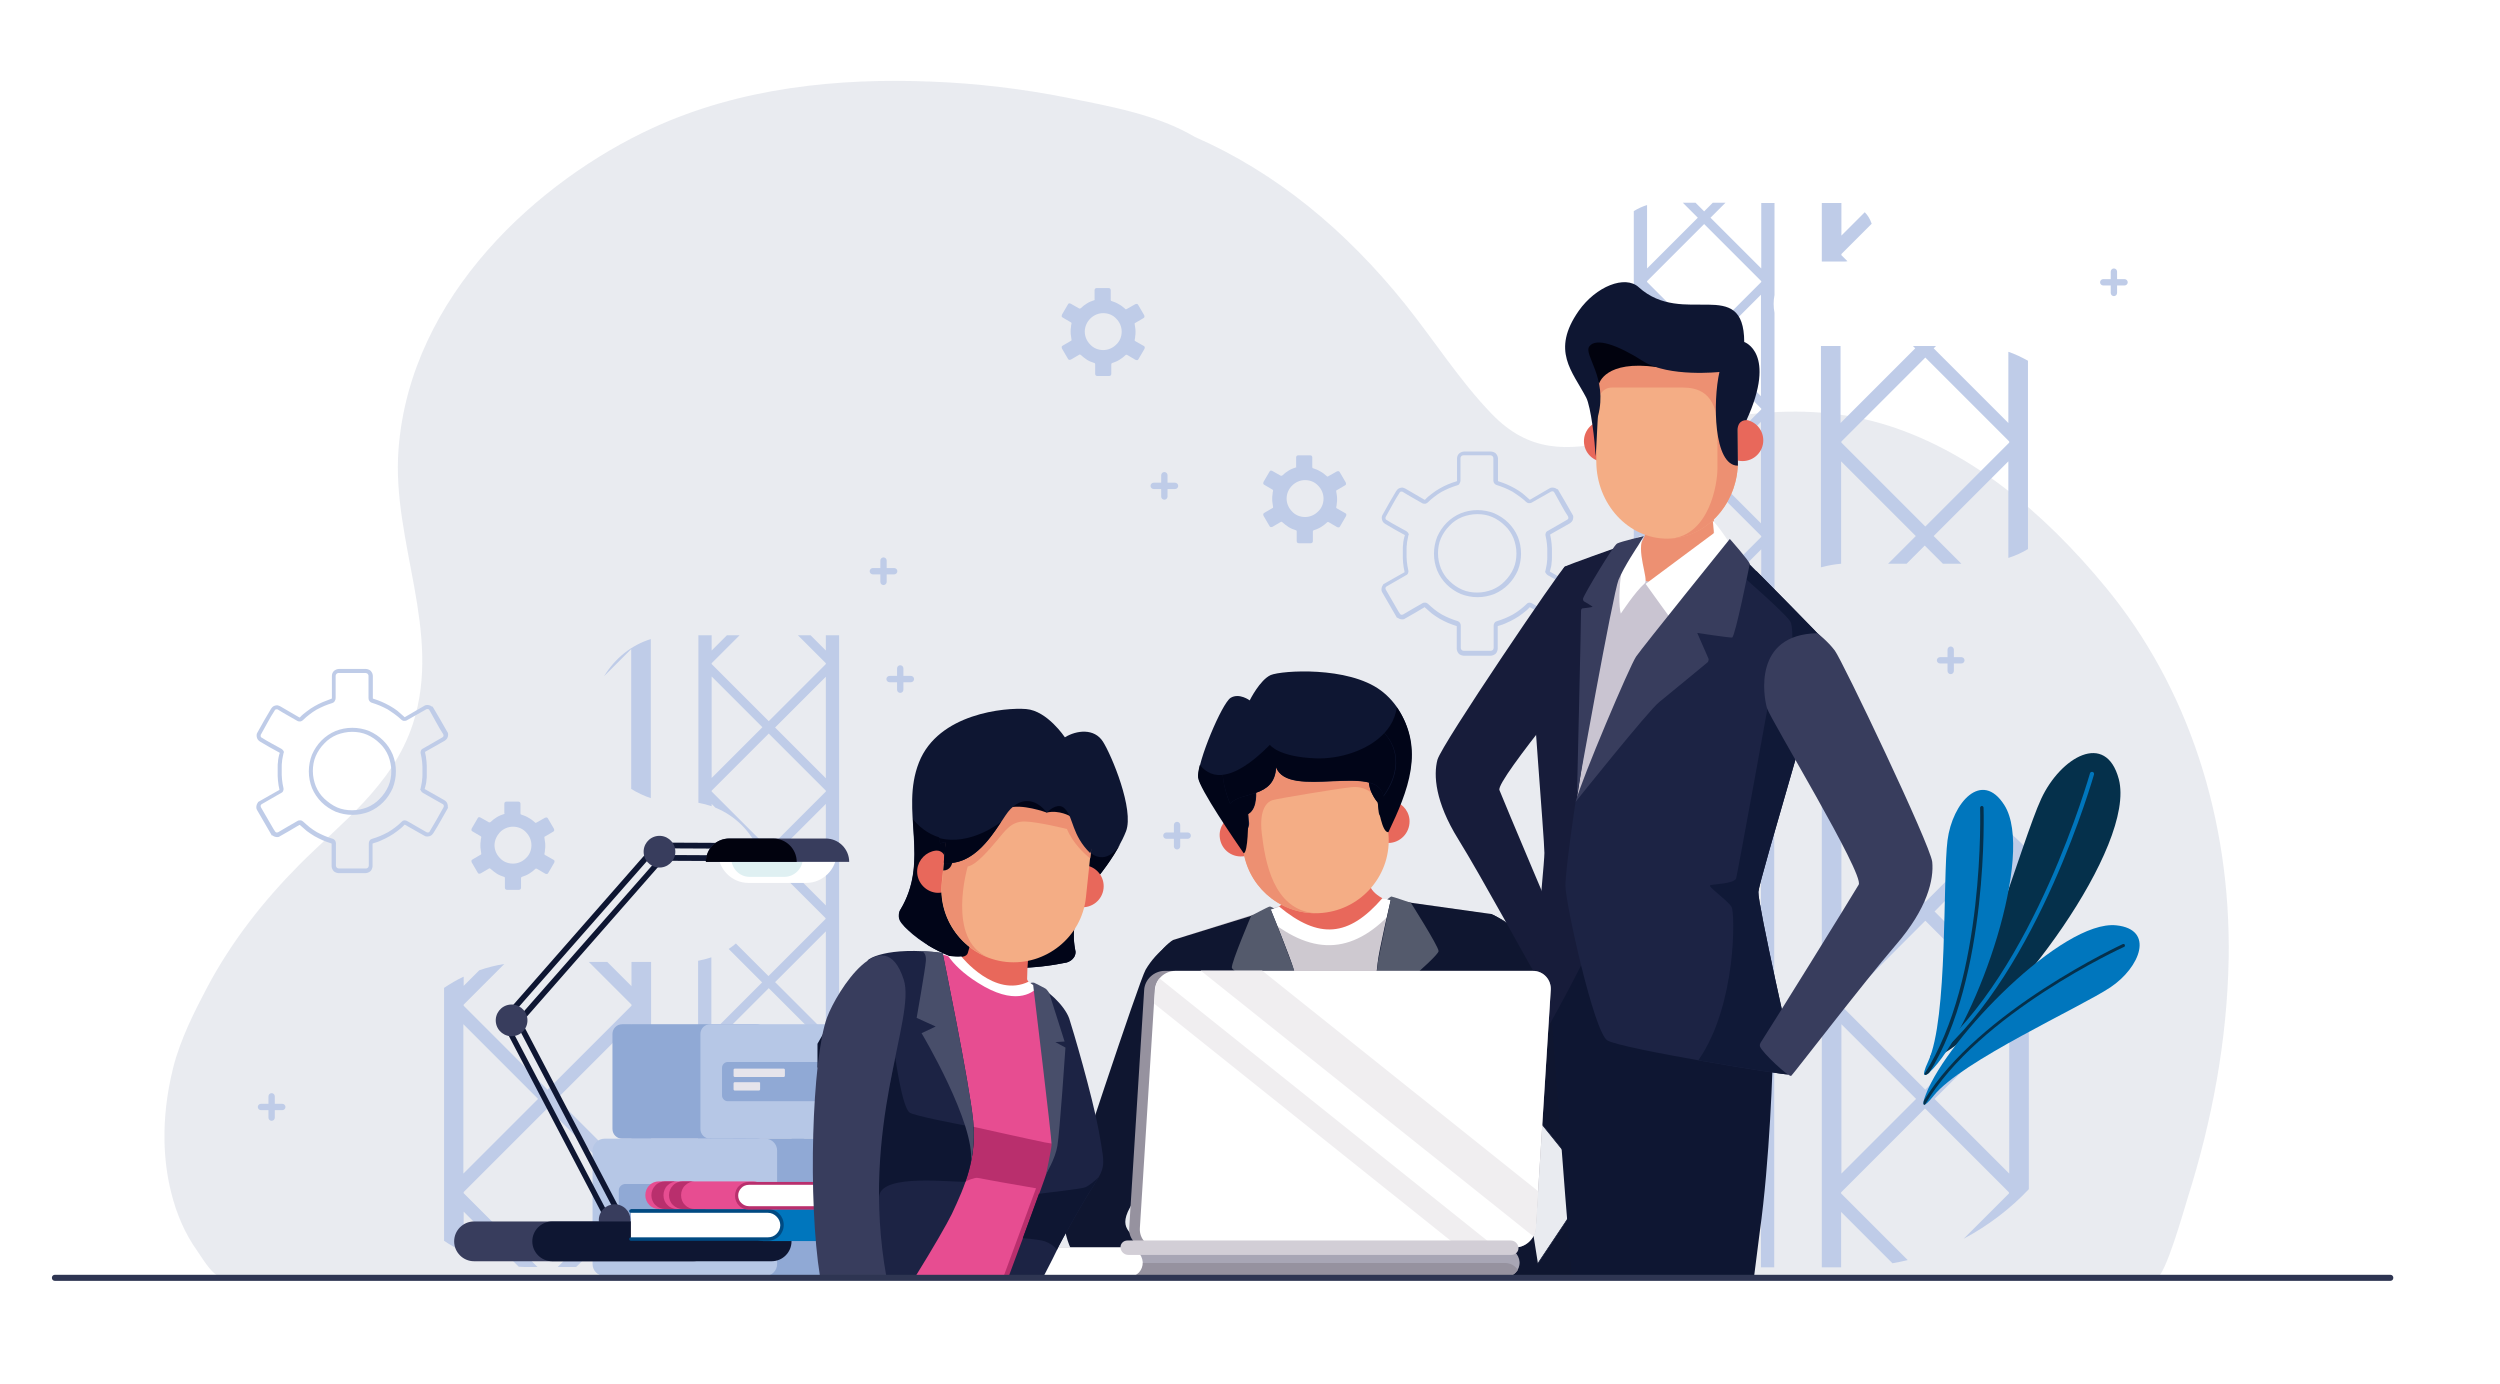 <?xml version="1.0" encoding="utf-8"?>
<!-- Generator: Adobe Illustrator 21.1.0, SVG Export Plug-In . SVG Version: 6.00 Build 0)  -->
<svg version="1.1" id="Layer_1" xmlns="http://www.w3.org/2000/svg" xmlns:xlink="http://www.w3.org/1999/xlink" x="0px" y="0px"
	 viewBox="0 0 867 480" style="enable-background:new 0 0 867 480;" xml:space="preserve">
<style type="text/css">
	.st0{opacity:0.1;fill:#20386D;enable-background:new    ;}
	.st1{fill:#F2F2F2;}
	.st2{fill:#CCCCCC;}
	.st3{fill:#F4F7FA;}
	.st4{fill:#D0CDE1;}
	.st5{fill:#8985A8;}
	.st6{fill:#3F3D56;}
	.st7{fill:#E6E6E6;}
	.st8{fill:#DBDBDD;}
	.st9{fill:#FFFFFF;}
	.st10{fill:#F0F0F4;}
	.st11{fill:#20386D;}
	.st12{opacity:0.1;enable-background:new    ;}
	.st13{fill:#A8A8A8;}
	.st14{opacity:0.2;enable-background:new    ;}
	.st15{fill:#636780;}
	.st16{opacity:0.4;enable-background:new    ;}
	.st17{fill:#9196BF;}
	.st18{opacity:0.2;fill:#FFFFFF;enable-background:new    ;}
	.st19{opacity:0.1;fill:#FFFFFF;enable-background:new    ;}
	.st20{fill:#DCE0ED;}
	.st21{fill:none;}
	.st22{opacity:0.3;fill:#FFFFFF;enable-background:new    ;}
	.st23{fill:#D8DEE8;}
	.st24{opacity:0.5;fill:#FFFFFF;}
	.st25{fill:#97A6B7;}
	.st26{fill:url(#SVGID_1_);}
	.st27{fill:url(#SVGID_2_);}
	.st28{fill:url(#SVGID_3_);}
	.st29{fill:url(#SVGID_4_);}
	.st30{opacity:0.5;}
	.st31{fill:#31579B;}
	.st32{fill:url(#SVGID_5_);}
	.st33{fill:url(#SVGID_6_);}
	.st34{fill:url(#SVGID_7_);}
	.st35{fill:url(#SVGID_8_);}
	.st36{fill:url(#SVGID_9_);}
	.st37{fill:url(#SVGID_10_);}
	.st38{fill:url(#SVGID_11_);}
	.st39{fill:url(#SVGID_12_);}
	.st40{fill:url(#SVGID_13_);}
	.st41{opacity:0.3;fill:url(#SVGID_14_);}
	.st42{fill:url(#SVGID_15_);}
	.st43{fill:url(#SVGID_16_);}
	.st44{fill:url(#SVGID_17_);}
	.st45{fill:url(#SVGID_18_);}
	.st46{fill:url(#SVGID_19_);}
	.st47{opacity:0.3;fill:url(#SVGID_20_);}
	.st48{fill:url(#SVGID_21_);}
	.st49{opacity:0.1;fill:#131376;enable-background:new    ;}
	.st50{fill:url(#SVGID_22_);}
	.st51{fill:#585B8A;}
	.st52{fill:#636992;}
	.st53{fill:#FFD6D6;}
	.st54{fill:#DCE6F2;}
	.st55{opacity:5.000000e-02;enable-background:new    ;}
	.st56{fill:#565988;}
	.st57{fill:#505484;}
	.st58{fill:#575988;}
	.st59{fill:#D28690;}
	.st60{fill:#575989;}
	.st61{fill:#353045;}
	.st62{fill:#F0F3F7;}
	.st63{fill:#663D5C;}
	.st64{fill:#131376;}
	.st65{opacity:0.3;enable-background:new    ;}
	.st66{opacity:0.15;}
	.st67{opacity:0.26;}
	.st68{fill:#575A89;}
	.st69{fill:none;stroke:#FFFFFF;stroke-width:7;stroke-miterlimit:10;}
	.st70{fill:#FFB8B8;}
	.st71{fill:#2F2E41;}
	.st72{fill:#2B478B;}
	.st73{fill:#FFFFFF;fill-opacity:0;}
	.st74{fill:#FAFAFB;fill-opacity:4.761905e-02;}
	.st75{fill:#F4F6F7;fill-opacity:9.523810e-02;}
	.st76{fill:#EFF1F3;fill-opacity:0.143;}
	.st77{fill:#E9ECEF;fill-opacity:0.191;}
	.st78{fill:#E4E7EB;fill-opacity:0.238;}
	.st79{fill:#DEE3E7;fill-opacity:0.286;}
	.st80{fill:#D9DEE3;fill-opacity:0.333;}
	.st81{fill:#D4D9DF;fill-opacity:0.381;}
	.st82{fill:#CED5DB;fill-opacity:0.429;}
	.st83{fill:#C9D0D7;fill-opacity:0.476;}
	.st84{fill:#C3CBD3;fill-opacity:0.524;}
	.st85{fill:#BEC6CF;fill-opacity:0.571;}
	.st86{fill:#B8C2CB;fill-opacity:0.619;}
	.st87{fill:#B3BDC7;fill-opacity:0.667;}
	.st88{fill:#AEB8C3;fill-opacity:0.714;}
	.st89{fill:#A8B4BF;fill-opacity:0.762;}
	.st90{fill:#A3AFBB;fill-opacity:0.809;}
	.st91{fill:#9DAAB7;fill-opacity:0.857;}
	.st92{fill:#98A5B3;fill-opacity:0.905;}
	.st93{fill:#92A1AF;fill-opacity:0.952;}
	.st94{fill:#8D9CAB;}
	.st95{fill:url(#SVGID_23_);}
	.st96{fill:url(#SVGID_24_);}
	.st97{fill:#E8E8EA;}
	.st98{fill:url(#SVGID_25_);}
	.st99{fill:#575A88;}
	.st100{fill:url(#SVGID_26_);}
	.st101{fill:url(#SVGID_27_);}
	.st102{fill:url(#SVGID_28_);}
	.st103{fill:url(#SVGID_29_);}
	.st104{fill:url(#SVGID_30_);}
	.st105{fill:url(#SVGID_31_);}
	.st106{fill:url(#SVGID_32_);}
	.st107{fill:url(#SVGID_33_);}
	.st108{fill:url(#SVGID_34_);}
	.st109{fill:url(#SVGID_35_);}
	.st110{fill:url(#SVGID_36_);}
	.st111{fill:url(#SVGID_37_);}
	.st112{fill:url(#SVGID_38_);}
	.st113{fill:url(#SVGID_39_);}
	.st114{fill:url(#SVGID_40_);}
	.st115{fill:url(#SVGID_41_);}
	.st116{fill:url(#SVGID_42_);}
	.st117{fill:url(#SVGID_43_);}
	.st118{fill:url(#SVGID_44_);}
	.st119{fill:url(#SVGID_45_);}
	.st120{fill:url(#SVGID_46_);}
	.st121{fill:url(#SVGID_47_);}
	.st122{fill:url(#SVGID_48_);}
	.st123{fill:url(#SVGID_49_);}
	.st124{fill:url(#SVGID_50_);}
	.st125{fill:url(#SVGID_51_);}
	.st126{fill:url(#SVGID_52_);}
	.st127{fill:url(#SVGID_53_);}
	.st128{fill:url(#SVGID_54_);}
	.st129{fill:url(#SVGID_55_);}
	.st130{fill:url(#SVGID_56_);}
	.st131{fill:url(#SVGID_57_);}
	.st132{fill:url(#SVGID_58_);}
	.st133{fill:url(#SVGID_59_);}
	.st134{fill:url(#SVGID_60_);}
	.st135{fill:url(#SVGID_61_);}
	.st136{fill:url(#SVGID_62_);}
	.st137{fill:url(#SVGID_63_);}
	.st138{fill:url(#SVGID_64_);}
	.st139{fill:#878787;}
	.st140{fill:#323657;}
	.st141{fill:#EEA987;}
	.st142{fill:#EFAA88;}
	.st143{fill:#EEA886;}
	.st144{fill:#3A3F47;}
	.st145{fill:#A77860;}
	.st146{fill:#16202E;}
	.st147{fill:#E6DFDD;}
	.st148{fill:#FFC055;}
	.st149{fill:#875835;}
	.st150{fill:#5E8FDF;}
	.st151{fill:#486EAB;}
	.st152{fill:#689FF7;}
	.st153{fill:url(#SVGID_65_);}
	.st154{fill:url(#SVGID_66_);}
	.st155{opacity:0.72;fill:#E0E0E0;}
	.st156{fill:#5C5049;}
	.st157{fill:#C9C5B4;}
	.st158{fill:#292C47;}
	.st159{fill:#D4C3BD;}
	.st160{fill:#DE9673;}
	.st161{fill:#E6D3CC;}
	.st162{fill:#DED1C5;}
	.st163{fill:#BC8551;}
	.st164{opacity:0.72;fill:#FFFFFF;}
	.st165{fill:#807066;}
	.st166{fill:#E0E0E0;}
	.st167{fill:#35488B;}
	.st168{fill:url(#SVGID_67_);}
	.st169{filter:url(#Adobe_OpacityMaskFilter);}
	.st170{filter:url(#Adobe_OpacityMaskFilter_1_);}
	.st171{mask:url(#SVGID_68_);fill:url(#SVGID_69_);}
	.st172{fill:url(#SVGID_70_);}
	.st173{fill:url(#SVGID_71_);}
	.st174{fill:url(#SVGID_72_);}
	.st175{fill:url(#SVGID_73_);}
	.st176{fill:url(#SVGID_74_);}
	.st177{fill:url(#SVGID_75_);}
	.st178{fill:url(#SVGID_76_);}
	.st179{fill:#FFC655;}
	.st180{fill:#FFBC55;}
	.st181{fill:#FFA655;}
	.st182{fill:#7A7E93;}
	.st183{fill:#E8945B;}
	.st184{fill:#163560;}
	.st185{fill:#233862;}
	.st186{fill:#FFB27D;}
	.st187{fill:#591D4B;}
	.st188{fill:#ED985F;}
	.st189{fill:#20386D;enable-background:new    ;}
	.st190{fill:#EBF2F9;}
	.st191{fill:#FDA57D;}
	.st192{fill:#1F396D;}
	.st193{fill:#C4C4C6;}
	.st194{fill:#2E3552;}
	.st195{fill:#F3AD55;}
	.st196{fill:#FBDCA3;}
	.st197{fill:#383F4D;}
	.st198{fill-rule:evenodd;clip-rule:evenodd;fill:#BFCCE8;}
	.st199{fill-rule:evenodd;clip-rule:evenodd;fill:#90A9D5;}
	.st200{fill-rule:evenodd;clip-rule:evenodd;fill:#B6C7E6;}
	.st201{fill-rule:evenodd;clip-rule:evenodd;fill:#E6E4EB;}
	.st202{fill-rule:evenodd;clip-rule:evenodd;fill:#0F1630;stroke:#0E1632;stroke-width:0.216;stroke-miterlimit:22.926;}
	.st203{fill-rule:evenodd;clip-rule:evenodd;fill:#CEC9D0;}
	.st204{fill-rule:evenodd;clip-rule:evenodd;fill:#FFFFFF;}
	.st205{fill-rule:evenodd;clip-rule:evenodd;fill:#E8685B;}
	.st206{fill-rule:evenodd;clip-rule:evenodd;fill:#0F1630;}
	.st207{fill-rule:evenodd;clip-rule:evenodd;fill:#3D4155;}
	.st208{fill-rule:evenodd;clip-rule:evenodd;fill:#545A6C;}
	.st209{fill-rule:evenodd;clip-rule:evenodd;fill:#F4AD85;}
	.st210{fill-rule:evenodd;clip-rule:evenodd;fill:#ED9072;}
	.st211{fill-rule:evenodd;clip-rule:evenodd;fill:#0E1632;}
	.st212{fill-rule:evenodd;clip-rule:evenodd;fill:#010518;}
	.st213{fill-rule:evenodd;clip-rule:evenodd;fill:#05304B;}
	.st214{fill-rule:evenodd;clip-rule:evenodd;fill:#0076BD;}
	.st215{fill-rule:evenodd;clip-rule:evenodd;fill:#171C3A;}
	.st216{fill-rule:evenodd;clip-rule:evenodd;fill:#C9C4D1;}
	.st217{fill-rule:evenodd;clip-rule:evenodd;fill:#1C2344;}
	.st218{fill-rule:evenodd;clip-rule:evenodd;fill:#101937;}
	.st219{fill-rule:evenodd;clip-rule:evenodd;fill:#383D5D;}
	.st220{fill-rule:evenodd;clip-rule:evenodd;fill:#01020E;}
	.st221{fill-rule:evenodd;clip-rule:evenodd;fill:#DFF0F2;}
	.st222{fill-rule:evenodd;clip-rule:evenodd;fill:#004A82;}
	.st223{fill-rule:evenodd;clip-rule:evenodd;fill:#E74D91;}
	.st224{fill-rule:evenodd;clip-rule:evenodd;fill:#B92F6D;}
	.st225{fill-rule:evenodd;clip-rule:evenodd;fill:#A8A6B5;}
	.st226{fill-rule:evenodd;clip-rule:evenodd;fill:#96929F;}
	.st227{fill-rule:evenodd;clip-rule:evenodd;fill:#F0EEF0;}
	.st228{fill-rule:evenodd;clip-rule:evenodd;fill:#D2CED6;}
	.st229{fill-rule:evenodd;clip-rule:evenodd;fill:#484E6A;}
	
		.st230{fill:url(#SVGID_77_);stroke:#000000;stroke-width:0.202;stroke-linecap:round;stroke-linejoin:round;stroke-miterlimit:10;}
	
		.st231{fill:url(#SVGID_78_);stroke:#000000;stroke-width:0.202;stroke-linecap:round;stroke-linejoin:round;stroke-miterlimit:10;}
	.st232{opacity:0.4;}
	.st233{opacity:0.7;}
	.st234{fill:#F0F0F0;}
	
		.st235{fill:url(#SVGID_79_);stroke:#000000;stroke-width:0.202;stroke-linecap:round;stroke-linejoin:round;stroke-miterlimit:10;}
	
		.st236{fill:url(#SVGID_80_);stroke:#000000;stroke-width:0.202;stroke-linecap:round;stroke-linejoin:round;stroke-miterlimit:10;}
	
		.st237{fill:url(#SVGID_81_);stroke:#000000;stroke-width:0.101;stroke-linecap:round;stroke-linejoin:round;stroke-miterlimit:10;}
	.st238{opacity:0.5;fill:url(#SVGID_82_);}
	.st239{opacity:0.5;fill:url(#SVGID_83_);}
	.st240{opacity:0.5;fill:url(#SVGID_84_);}
	.st241{opacity:0.5;fill:url(#SVGID_85_);}
	.st242{fill:#6E3200;}
	
		.st243{fill:url(#SVGID_86_);stroke:#000000;stroke-width:0.202;stroke-linecap:round;stroke-linejoin:round;stroke-miterlimit:10;}
	
		.st244{fill:url(#SVGID_87_);stroke:#000000;stroke-width:0.202;stroke-linecap:round;stroke-linejoin:round;stroke-miterlimit:10;}
	
		.st245{fill:url(#SVGID_88_);stroke:#000000;stroke-width:0.202;stroke-linecap:round;stroke-linejoin:round;stroke-miterlimit:10;}
	
		.st246{fill:url(#SVGID_89_);stroke:#000000;stroke-width:0.202;stroke-linecap:round;stroke-linejoin:round;stroke-miterlimit:10;}
	
		.st247{fill:url(#SVGID_90_);stroke:#000000;stroke-width:0.202;stroke-linecap:round;stroke-linejoin:round;stroke-miterlimit:10;}
	.st248{opacity:0.7;fill:url(#SVGID_91_);}
	
		.st249{fill:url(#SVGID_92_);stroke:#000000;stroke-width:0.202;stroke-linecap:round;stroke-linejoin:round;stroke-miterlimit:10;}
	
		.st250{fill:url(#SVGID_93_);stroke:#000000;stroke-width:0.202;stroke-linecap:round;stroke-linejoin:round;stroke-miterlimit:10;}
	.st251{opacity:0.7;fill:url(#SVGID_94_);}
	
		.st252{fill:url(#SVGID_95_);stroke:#000000;stroke-width:0.202;stroke-linecap:round;stroke-linejoin:round;stroke-miterlimit:10;}
	.st253{fill:url(#SVGID_96_);stroke:#323232;stroke-width:0.202;stroke-miterlimit:10;}
	.st254{fill:url(#SVGID_97_);}
	
		.st255{fill:url(#SVGID_98_);stroke:#000000;stroke-width:0.202;stroke-linecap:round;stroke-linejoin:round;stroke-miterlimit:10;}
	.st256{opacity:0.7;fill:url(#SVGID_99_);}
	
		.st257{fill:url(#SVGID_100_);stroke:#000000;stroke-width:0.202;stroke-linecap:round;stroke-linejoin:round;stroke-miterlimit:10;}
	
		.st258{fill:url(#SVGID_101_);stroke:#000000;stroke-width:0.202;stroke-linecap:round;stroke-linejoin:round;stroke-miterlimit:10;}
	.st259{fill:url(#SVGID_102_);}
	
		.st260{fill:url(#SVGID_103_);stroke:#6E3200;stroke-width:0.202;stroke-linecap:round;stroke-linejoin:round;stroke-miterlimit:10;}
	.st261{fill:url(#SVGID_104_);}
	.st262{fill:url(#SVGID_105_);}
	.st263{fill:url(#SVGID_106_);}
	.st264{fill:url(#SVGID_107_);}
	.st265{fill:url(#SVGID_108_);}
	.st266{fill:url(#SVGID_109_);}
	.st267{fill:url(#SVGID_110_);}
	.st268{fill:url(#SVGID_111_);}
	.st269{fill:url(#SVGID_112_);}
	.st270{fill:url(#SVGID_113_);}
	.st271{fill:url(#SVGID_114_);}
	.st272{fill:none;stroke:#670014;stroke-width:0.202;stroke-linecap:round;stroke-linejoin:round;stroke-miterlimit:10;}
	
		.st273{fill:url(#SVGID_115_);stroke:#000000;stroke-width:0.202;stroke-linecap:round;stroke-linejoin:round;stroke-miterlimit:10;}
	.st274{opacity:0.5;fill:url(#SVGID_116_);}
	
		.st275{fill:url(#SVGID_117_);stroke:#000000;stroke-width:0.202;stroke-linecap:round;stroke-linejoin:round;stroke-miterlimit:10;}
	.st276{fill:url(#SVGID_118_);}
	.st277{opacity:0.5;fill:url(#SVGID_119_);}
	.st278{fill:url(#SVGID_120_);}
	.st279{fill:url(#SVGID_121_);}
	.st280{fill:url(#SVGID_122_);}
	.st281{fill:url(#SVGID_123_);}
	.st282{fill:url(#SVGID_124_);}
	.st283{fill:url(#SVGID_125_);}
	.st284{fill:url(#SVGID_126_);}
	.st285{fill:url(#SVGID_127_);}
	
		.st286{fill:url(#SVGID_128_);stroke:#000000;stroke-width:0.202;stroke-linecap:round;stroke-linejoin:round;stroke-miterlimit:10;}
	.st287{opacity:0.7;fill:url(#SVGID_129_);}
	
		.st288{fill:url(#SVGID_130_);stroke:#000000;stroke-width:0.202;stroke-linecap:round;stroke-linejoin:round;stroke-miterlimit:10;}
	.st289{fill:url(#SVGID_131_);stroke:#323232;stroke-width:0.202;stroke-miterlimit:10;}
	.st290{fill:url(#SVGID_132_);}
	
		.st291{fill:url(#SVGID_133_);stroke:#000000;stroke-width:0.202;stroke-linecap:round;stroke-linejoin:round;stroke-miterlimit:10;}
	.st292{opacity:0.5;fill:url(#SVGID_134_);}
	
		.st293{fill:url(#SVGID_135_);stroke:#000000;stroke-width:0.202;stroke-linecap:round;stroke-linejoin:round;stroke-miterlimit:10;}
	.st294{fill:url(#SVGID_136_);}
	.st295{opacity:0.5;fill:url(#SVGID_137_);}
	.st296{fill:url(#SVGID_138_);}
	.st297{fill:url(#SVGID_139_);}
	.st298{fill:url(#SVGID_140_);}
	.st299{fill:url(#SVGID_141_);}
	.st300{fill:url(#SVGID_142_);}
	.st301{fill:url(#SVGID_143_);}
	.st302{fill:url(#SVGID_144_);}
	.st303{fill:url(#SVGID_145_);}
	
		.st304{fill:url(#SVGID_146_);stroke:#000000;stroke-width:0.202;stroke-linecap:round;stroke-linejoin:round;stroke-miterlimit:10;}
	.st305{opacity:0.7;fill:url(#SVGID_147_);}
	
		.st306{fill:url(#SVGID_148_);stroke:#000000;stroke-width:0.202;stroke-linecap:round;stroke-linejoin:round;stroke-miterlimit:10;}
	
		.st307{fill:url(#SVGID_149_);stroke:#000000;stroke-width:0.202;stroke-linecap:round;stroke-linejoin:round;stroke-miterlimit:10;}
	.st308{fill:url(#SVGID_150_);stroke:#323232;stroke-width:0.202;stroke-miterlimit:10;}
	.st309{fill:url(#SVGID_151_);}
	
		.st310{fill:url(#SVGID_152_);stroke:#000000;stroke-width:0.202;stroke-linecap:round;stroke-linejoin:round;stroke-miterlimit:10;}
	.st311{opacity:0.7;fill:url(#SVGID_153_);}
	
		.st312{fill:url(#SVGID_154_);stroke:#000000;stroke-width:0.202;stroke-linecap:round;stroke-linejoin:round;stroke-miterlimit:10;}
	
		.st313{fill:url(#SVGID_155_);stroke:#000000;stroke-width:0.202;stroke-linecap:round;stroke-linejoin:round;stroke-miterlimit:10;}
	.st314{opacity:0.7;fill:url(#SVGID_156_);}
	
		.st315{fill:url(#SVGID_157_);stroke:#000000;stroke-width:0.202;stroke-linecap:round;stroke-linejoin:round;stroke-miterlimit:10;}
	.st316{fill:url(#SVGID_158_);stroke:#323232;stroke-width:0.202;stroke-miterlimit:10;}
	.st317{fill:url(#SVGID_159_);}
	
		.st318{fill:url(#SVGID_160_);stroke:#000000;stroke-width:0.202;stroke-linecap:round;stroke-linejoin:round;stroke-miterlimit:10;}
	.st319{opacity:0.7;fill:url(#SVGID_161_);}
	
		.st320{fill:url(#SVGID_162_);stroke:#000000;stroke-width:0.202;stroke-linecap:round;stroke-linejoin:round;stroke-miterlimit:10;}
	
		.st321{fill:url(#SVGID_163_);stroke:#000000;stroke-width:0.202;stroke-linecap:round;stroke-linejoin:round;stroke-miterlimit:10;}
	
		.st322{fill:url(#SVGID_164_);stroke:#000000;stroke-width:0.202;stroke-linecap:round;stroke-linejoin:round;stroke-miterlimit:10;}
	
		.st323{fill:url(#SVGID_165_);stroke:#000000;stroke-width:0.202;stroke-linecap:round;stroke-linejoin:round;stroke-miterlimit:10;}
	.st324{fill:url(#SVGID_166_);}
	.st325{fill:url(#SVGID_167_);}
	.st326{fill:url(#SVGID_168_);}
	.st327{opacity:0.6;fill:url(#SVGID_169_);}
	.st328{opacity:0.4;fill:url(#SVGID_170_);}
	
		.st329{fill:url(#SVGID_171_);stroke:#000000;stroke-width:0.202;stroke-linecap:round;stroke-linejoin:round;stroke-miterlimit:10;}
	.st330{opacity:0.5;fill:url(#SVGID_172_);}
	
		.st331{fill:url(#SVGID_173_);stroke:#000000;stroke-width:0.202;stroke-linecap:round;stroke-linejoin:round;stroke-miterlimit:10;}
	.st332{fill:url(#SVGID_174_);}
	.st333{fill:url(#SVGID_175_);}
	.st334{fill:url(#SVGID_176_);}
	.st335{fill:url(#SVGID_177_);}
	.st336{fill:url(#SVGID_178_);}
	.st337{fill:url(#SVGID_179_);}
	.st338{fill:url(#SVGID_180_);}
	.st339{fill:url(#SVGID_181_);}
	.st340{fill:url(#SVGID_182_);}
	.st341{fill:url(#SVGID_183_);}
	.st342{opacity:0.6;fill:url(#SVGID_184_);}
	
		.st343{fill:url(#SVGID_185_);stroke:#000000;stroke-width:0.202;stroke-linecap:round;stroke-linejoin:round;stroke-miterlimit:10;}
	
		.st344{fill:url(#SVGID_186_);stroke:#000000;stroke-width:0.202;stroke-linecap:round;stroke-linejoin:round;stroke-miterlimit:10;}
	
		.st345{fill:url(#SVGID_187_);stroke:#000000;stroke-width:0.202;stroke-linecap:round;stroke-linejoin:round;stroke-miterlimit:10;}
	
		.st346{fill:url(#SVGID_188_);stroke:#000000;stroke-width:0.202;stroke-linecap:round;stroke-linejoin:round;stroke-miterlimit:10;}
	
		.st347{fill:url(#SVGID_189_);stroke:#000000;stroke-width:0.202;stroke-linecap:round;stroke-linejoin:round;stroke-miterlimit:10;}
	
		.st348{fill:url(#SVGID_190_);stroke:#000000;stroke-width:0.202;stroke-linecap:round;stroke-linejoin:round;stroke-miterlimit:10;}
	
		.st349{fill:url(#SVGID_191_);stroke:#000000;stroke-width:0.202;stroke-linecap:round;stroke-linejoin:round;stroke-miterlimit:10;}
	.st350{opacity:0.5;fill:url(#SVGID_192_);}
	
		.st351{fill:url(#SVGID_193_);stroke:#000000;stroke-width:0.202;stroke-linecap:round;stroke-linejoin:round;stroke-miterlimit:10;}
	.st352{fill:url(#SVGID_194_);}
	.st353{opacity:0.5;fill:url(#SVGID_195_);}
	.st354{fill:url(#SVGID_196_);}
	.st355{fill:url(#SVGID_197_);}
	.st356{fill:url(#SVGID_198_);}
	.st357{fill:url(#SVGID_199_);}
	.st358{fill:url(#SVGID_200_);}
	.st359{fill:url(#SVGID_201_);}
	.st360{fill:url(#SVGID_202_);}
	.st361{fill:url(#SVGID_203_);}
	
		.st362{fill:url(#SVGID_204_);stroke:#000000;stroke-width:0.202;stroke-linecap:round;stroke-linejoin:round;stroke-miterlimit:10;}
	.st363{opacity:0.5;fill:url(#SVGID_205_);}
	
		.st364{fill:url(#SVGID_206_);stroke:#000000;stroke-width:0.202;stroke-linecap:round;stroke-linejoin:round;stroke-miterlimit:10;}
	.st365{fill:url(#SVGID_207_);}
	.st366{opacity:0.5;fill:url(#SVGID_208_);}
	.st367{fill:url(#SVGID_209_);}
	.st368{fill:url(#SVGID_210_);}
	.st369{fill:url(#SVGID_211_);}
	.st370{fill:url(#SVGID_212_);}
	.st371{fill:url(#SVGID_213_);}
	.st372{fill:url(#SVGID_214_);}
	.st373{fill:url(#SVGID_215_);}
	.st374{fill:url(#SVGID_216_);}
	
		.st375{fill:url(#SVGID_217_);stroke:#000000;stroke-width:0.202;stroke-linecap:round;stroke-linejoin:round;stroke-miterlimit:10;}
	
		.st376{fill:url(#SVGID_218_);stroke:#000000;stroke-width:0.202;stroke-linecap:round;stroke-linejoin:round;stroke-miterlimit:10;}
	
		.st377{fill:url(#SVGID_219_);stroke:#000000;stroke-width:0.202;stroke-linecap:round;stroke-linejoin:round;stroke-miterlimit:10;}
	.st378{opacity:0.5;fill:url(#SVGID_220_);}
	
		.st379{fill:url(#SVGID_221_);stroke:#000000;stroke-width:0.202;stroke-linecap:round;stroke-linejoin:round;stroke-miterlimit:10;}
	.st380{fill:url(#SVGID_222_);}
	.st381{opacity:0.5;fill:url(#SVGID_223_);}
	.st382{fill:url(#SVGID_224_);}
	.st383{fill:url(#SVGID_225_);}
	.st384{fill:url(#SVGID_226_);}
	.st385{fill:url(#SVGID_227_);}
	.st386{fill:url(#SVGID_228_);}
	.st387{fill:url(#SVGID_229_);}
	.st388{fill:url(#SVGID_230_);}
	.st389{fill:url(#SVGID_231_);}
	.st390{clip-path:url(#SVGID_233_);}
	.st391{fill:#9B0005;}
	
		.st392{fill:url(#SVGID_238_);stroke:#000000;stroke-width:9.756200e-02;stroke-linecap:round;stroke-linejoin:round;stroke-miterlimit:10;}
	.st393{fill:#1D1D1B;}
	.st394{opacity:0.5;fill:url(#SVGID_239_);}
	
		.st395{fill:url(#SVGID_240_);stroke:#000000;stroke-width:9.756200e-02;stroke-linecap:round;stroke-linejoin:round;stroke-miterlimit:10;}
	
		.st396{fill:url(#SVGID_241_);stroke:#000000;stroke-width:9.756200e-02;stroke-linecap:round;stroke-linejoin:round;stroke-miterlimit:10;}
	
		.st397{fill:url(#SVGID_242_);stroke:#000000;stroke-width:9.756200e-02;stroke-linecap:round;stroke-linejoin:round;stroke-miterlimit:10;}
	
		.st398{fill:url(#SVGID_243_);stroke:#000000;stroke-width:9.756200e-02;stroke-linecap:round;stroke-linejoin:round;stroke-miterlimit:10;}
	
		.st399{fill:url(#SVGID_244_);stroke:#000000;stroke-width:9.756200e-02;stroke-linecap:round;stroke-linejoin:round;stroke-miterlimit:10;}
	
		.st400{fill:url(#SVGID_245_);stroke:#000000;stroke-width:9.756200e-02;stroke-linecap:round;stroke-linejoin:round;stroke-miterlimit:10;}
	
		.st401{fill:url(#SVGID_246_);stroke:#000000;stroke-width:9.756200e-02;stroke-linecap:round;stroke-linejoin:round;stroke-miterlimit:10;}
	
		.st402{fill:url(#SVGID_247_);stroke:#000000;stroke-width:9.756200e-02;stroke-linecap:round;stroke-linejoin:round;stroke-miterlimit:10;}
	
		.st403{fill:url(#SVGID_248_);stroke:#000000;stroke-width:9.756200e-02;stroke-linecap:round;stroke-linejoin:round;stroke-miterlimit:10;}
	
		.st404{fill:url(#SVGID_249_);stroke:#000000;stroke-width:9.756200e-02;stroke-linecap:round;stroke-linejoin:round;stroke-miterlimit:10;}
	
		.st405{fill:url(#SVGID_250_);stroke:#000000;stroke-width:9.756200e-02;stroke-linecap:round;stroke-linejoin:round;stroke-miterlimit:10;}
	
		.st406{fill:url(#SVGID_251_);stroke:#000000;stroke-width:9.756200e-02;stroke-linecap:round;stroke-linejoin:round;stroke-miterlimit:10;}
	
		.st407{fill:url(#SVGID_252_);stroke:#000000;stroke-width:9.756200e-02;stroke-linecap:round;stroke-linejoin:round;stroke-miterlimit:10;}
	
		.st408{fill:url(#SVGID_253_);stroke:#000000;stroke-width:9.756200e-02;stroke-linecap:round;stroke-linejoin:round;stroke-miterlimit:10;}
	
		.st409{fill:url(#SVGID_254_);stroke:#000000;stroke-width:9.756200e-02;stroke-linecap:round;stroke-linejoin:round;stroke-miterlimit:10;}
	
		.st410{fill:url(#SVGID_255_);stroke:#000000;stroke-width:9.756200e-02;stroke-linecap:round;stroke-linejoin:round;stroke-miterlimit:10;}
	
		.st411{fill:url(#SVGID_256_);stroke:#000000;stroke-width:9.756200e-02;stroke-linecap:round;stroke-linejoin:round;stroke-miterlimit:10;}
	
		.st412{fill:url(#SVGID_257_);stroke:#000000;stroke-width:9.756200e-02;stroke-linecap:round;stroke-linejoin:round;stroke-miterlimit:10;}
	
		.st413{fill:url(#SVGID_258_);stroke:#000000;stroke-width:9.756200e-02;stroke-linecap:round;stroke-linejoin:round;stroke-miterlimit:10;}
	
		.st414{fill:url(#SVGID_259_);stroke:#000000;stroke-width:9.756200e-02;stroke-linecap:round;stroke-linejoin:round;stroke-miterlimit:10;}
	
		.st415{fill:url(#SVGID_260_);stroke:#000000;stroke-width:9.756200e-02;stroke-linecap:round;stroke-linejoin:round;stroke-miterlimit:10;}
	
		.st416{fill:url(#SVGID_261_);stroke:#000000;stroke-width:9.756200e-02;stroke-linecap:round;stroke-linejoin:round;stroke-miterlimit:10;}
	
		.st417{fill:url(#SVGID_262_);stroke:#000000;stroke-width:9.756200e-02;stroke-linecap:round;stroke-linejoin:round;stroke-miterlimit:10;}
	
		.st418{fill:url(#SVGID_263_);stroke:#000000;stroke-width:9.756200e-02;stroke-linecap:round;stroke-linejoin:round;stroke-miterlimit:10;}
	
		.st419{fill:url(#SVGID_264_);stroke:#000000;stroke-width:9.756200e-02;stroke-linecap:round;stroke-linejoin:round;stroke-miterlimit:10;}
	
		.st420{fill:url(#SVGID_265_);stroke:#000000;stroke-width:9.756200e-02;stroke-linecap:round;stroke-linejoin:round;stroke-miterlimit:10;}
	
		.st421{fill:url(#SVGID_266_);stroke:#000000;stroke-width:9.756200e-02;stroke-linecap:round;stroke-linejoin:round;stroke-miterlimit:10;}
	
		.st422{fill:url(#SVGID_267_);stroke:#000000;stroke-width:9.756200e-02;stroke-linecap:round;stroke-linejoin:round;stroke-miterlimit:10;}
	
		.st423{fill:url(#SVGID_268_);stroke:#000000;stroke-width:9.756200e-02;stroke-linecap:round;stroke-linejoin:round;stroke-miterlimit:10;}
	
		.st424{fill:url(#SVGID_269_);stroke:#000000;stroke-width:9.756200e-02;stroke-linecap:round;stroke-linejoin:round;stroke-miterlimit:10;}
	
		.st425{fill:url(#SVGID_270_);stroke:#000000;stroke-width:9.756200e-02;stroke-linecap:round;stroke-linejoin:round;stroke-miterlimit:10;}
	.st426{fill:url(#SVGID_271_);}
	.st427{fill:url(#SVGID_272_);}
	.st428{fill:url(#SVGID_273_);}
	.st429{fill:url(#SVGID_274_);}
	.st430{fill:url(#SVGID_275_);}
	.st431{opacity:0.5;fill:url(#SVGID_276_);}
	.st432{opacity:0.8;fill:url(#SVGID_277_);}
	.st433{opacity:0.8;fill:url(#SVGID_278_);}
	.st434{opacity:0.8;fill:url(#SVGID_279_);}
	.st435{opacity:0.8;fill:url(#SVGID_280_);}
	.st436{opacity:0.8;fill:url(#SVGID_281_);}
	.st437{opacity:0.8;fill:url(#SVGID_282_);}
	.st438{opacity:0.8;fill:url(#SVGID_283_);}
	
		.st439{fill:url(#SVGID_284_);stroke:#000000;stroke-width:0.101;stroke-linecap:round;stroke-linejoin:round;stroke-miterlimit:10;}
	
		.st440{fill:url(#SVGID_285_);stroke:#000000;stroke-width:0.101;stroke-linecap:round;stroke-linejoin:round;stroke-miterlimit:10;}
	
		.st441{fill:url(#SVGID_286_);stroke:#000000;stroke-width:0.101;stroke-linecap:round;stroke-linejoin:round;stroke-miterlimit:10;}
	
		.st442{fill:url(#SVGID_287_);stroke:#000000;stroke-width:0.101;stroke-linecap:round;stroke-linejoin:round;stroke-miterlimit:10;}
	.st443{fill:url(#SVGID_288_);}
	
		.st444{fill:url(#SVGID_289_);stroke:#000000;stroke-width:0.101;stroke-linecap:round;stroke-linejoin:round;stroke-miterlimit:10;}
	
		.st445{fill:url(#SVGID_290_);stroke:#000000;stroke-width:0.202;stroke-linecap:round;stroke-linejoin:round;stroke-miterlimit:10;}
	.st446{opacity:0.6;}
	.st447{fill:url(#SVGID_291_);}
	
		.st448{fill:url(#SVGID_292_);stroke:#000000;stroke-width:0.101;stroke-linecap:round;stroke-linejoin:round;stroke-miterlimit:10;}
	
		.st449{fill:url(#SVGID_293_);stroke:#000000;stroke-width:0.202;stroke-linecap:round;stroke-linejoin:round;stroke-miterlimit:10;}
	.st450{opacity:0.7;fill:url(#SVGID_294_);}
	.st451{fill:url(#SVGID_295_);}
	.st452{fill:url(#SVGID_296_);}
	.st453{fill:url(#SVGID_297_);}
	.st454{fill:url(#SVGID_298_);}
	
		.st455{fill:url(#SVGID_299_);stroke:#6E3200;stroke-width:0.221;stroke-linecap:round;stroke-linejoin:round;stroke-miterlimit:10;}
	
		.st456{fill:url(#SVGID_300_);stroke:#6E3200;stroke-width:0.221;stroke-linecap:round;stroke-linejoin:round;stroke-miterlimit:10;}
	.st457{fill:url(#SVGID_301_);}
	.st458{fill:url(#SVGID_302_);}
	.st459{fill:url(#SVGID_303_);}
	.st460{fill:url(#SVGID_304_);}
	.st461{fill:url(#SVGID_305_);}
	.st462{fill:url(#SVGID_306_);}
	.st463{fill:url(#SVGID_307_);}
	.st464{fill:url(#SVGID_308_);}
	.st465{fill:url(#SVGID_309_);}
	.st466{fill:url(#SVGID_310_);}
	.st467{fill:url(#SVGID_311_);}
	.st468{fill:url(#SVGID_312_);}
	.st469{fill:url(#SVGID_313_);}
	
		.st470{fill:url(#SVGID_314_);stroke:#000000;stroke-width:0.442;stroke-linecap:round;stroke-linejoin:round;stroke-miterlimit:10;}
	
		.st471{fill:url(#SVGID_315_);stroke:#000000;stroke-width:0.442;stroke-linecap:round;stroke-linejoin:round;stroke-miterlimit:10;}
	.st472{fill:#EC4800;stroke:#AF3004;stroke-width:0.442;stroke-linecap:round;stroke-linejoin:round;stroke-miterlimit:10;}
	.st473{fill:#EC4800;}
	
		.st474{fill:url(#SVGID_316_);stroke:#000000;stroke-width:0.442;stroke-linecap:round;stroke-linejoin:round;stroke-miterlimit:10;}
	
		.st475{fill:url(#SVGID_317_);stroke:#000000;stroke-width:0.442;stroke-linecap:round;stroke-linejoin:round;stroke-miterlimit:10;}
	.st476{fill:url(#SVGID_318_);}
	.st477{fill:url(#SVGID_319_);}
	.st478{fill:url(#SVGID_320_);}
	.st479{opacity:0.6;fill:url(#SVGID_321_);}
	.st480{opacity:0.4;fill:url(#SVGID_322_);}
	.st481{opacity:0.8;fill:url(#SVGID_323_);}
	.st482{opacity:0.4;fill:url(#SVGID_324_);}
	.st483{opacity:0.4;fill:url(#SVGID_325_);}
	.st484{opacity:0.6;fill:url(#SVGID_326_);}
	.st485{opacity:0.6;fill:url(#SVGID_327_);}
	.st486{opacity:0.5;fill:url(#SVGID_328_);}
	.st487{opacity:0.4;fill:url(#SVGID_329_);}
	.st488{opacity:0.2;fill:url(#SVGID_330_);}
	.st489{opacity:0.5;fill:url(#SVGID_331_);}
	.st490{opacity:0.8;fill:url(#SVGID_332_);}
	.st491{opacity:0.4;fill:url(#SVGID_333_);}
	.st492{opacity:0.2;fill:url(#SVGID_334_);}
	.st493{opacity:0.8;fill:url(#SVGID_335_);}
	.st494{opacity:0.8;fill:url(#SVGID_336_);}
	.st495{opacity:0.6;fill:url(#SVGID_337_);}
	.st496{opacity:0.4;fill:url(#SVGID_338_);}
	.st497{opacity:0.8;fill:url(#SVGID_339_);}
	.st498{opacity:0.4;fill:url(#SVGID_340_);}
	.st499{opacity:0.2;fill:url(#SVGID_341_);}
	.st500{opacity:0.5;fill:url(#SVGID_342_);}
	.st501{opacity:0.5;fill:url(#SVGID_343_);}
	.st502{opacity:0.7;fill:url(#SVGID_344_);}
	.st503{opacity:0.5;fill:url(#SVGID_345_);}
	
		.st504{fill:url(#SVGID_346_);stroke:#000000;stroke-width:0.101;stroke-linecap:round;stroke-linejoin:round;stroke-miterlimit:10;}
	.st505{opacity:0.8;fill:#FFFFFF;}
	
		.st506{fill:url(#SVGID_347_);stroke:#000000;stroke-width:0.101;stroke-linecap:round;stroke-linejoin:round;stroke-miterlimit:10;}
	.st507{opacity:0.5;fill:url(#SVGID_348_);}
	
		.st508{fill:url(#SVGID_349_);stroke:#000000;stroke-width:0.101;stroke-linecap:round;stroke-linejoin:round;stroke-miterlimit:10;}
	
		.st509{fill:url(#SVGID_350_);stroke:#000000;stroke-width:0.101;stroke-linecap:round;stroke-linejoin:round;stroke-miterlimit:10;}
	
		.st510{fill:url(#SVGID_351_);stroke:#000000;stroke-width:0.101;stroke-linecap:round;stroke-linejoin:round;stroke-miterlimit:10;}
	
		.st511{fill:url(#SVGID_352_);stroke:#000000;stroke-width:0.101;stroke-linecap:round;stroke-linejoin:round;stroke-miterlimit:10;}
	
		.st512{fill:url(#SVGID_353_);stroke:#000000;stroke-width:0.101;stroke-linecap:round;stroke-linejoin:round;stroke-miterlimit:10;}
	
		.st513{fill:url(#SVGID_354_);stroke:#000000;stroke-width:0.101;stroke-linecap:round;stroke-linejoin:round;stroke-miterlimit:10;}
	
		.st514{fill:url(#SVGID_355_);stroke:#000000;stroke-width:0.101;stroke-linecap:round;stroke-linejoin:round;stroke-miterlimit:10;}
	
		.st515{fill:url(#SVGID_356_);stroke:#000000;stroke-width:0.101;stroke-linecap:round;stroke-linejoin:round;stroke-miterlimit:10;}
	
		.st516{fill:url(#SVGID_357_);stroke:#000000;stroke-width:0.101;stroke-linecap:round;stroke-linejoin:round;stroke-miterlimit:10;}
	
		.st517{fill:url(#SVGID_358_);stroke:#000000;stroke-width:0.101;stroke-linecap:round;stroke-linejoin:round;stroke-miterlimit:10;}
	
		.st518{fill:url(#SVGID_359_);stroke:#000000;stroke-width:0.101;stroke-linecap:round;stroke-linejoin:round;stroke-miterlimit:10;}
	
		.st519{fill:url(#SVGID_360_);stroke:#000000;stroke-width:0.101;stroke-linecap:round;stroke-linejoin:round;stroke-miterlimit:10;}
	
		.st520{fill:url(#SVGID_361_);stroke:#000000;stroke-width:0.101;stroke-linecap:round;stroke-linejoin:round;stroke-miterlimit:10;}
	
		.st521{fill:url(#SVGID_362_);stroke:#000000;stroke-width:0.101;stroke-linecap:round;stroke-linejoin:round;stroke-miterlimit:10;}
	
		.st522{fill:url(#SVGID_363_);stroke:#000000;stroke-width:0.101;stroke-linecap:round;stroke-linejoin:round;stroke-miterlimit:10;}
	
		.st523{fill:url(#SVGID_364_);stroke:#000000;stroke-width:0.101;stroke-linecap:round;stroke-linejoin:round;stroke-miterlimit:10;}
	
		.st524{fill:url(#SVGID_365_);stroke:#000000;stroke-width:0.101;stroke-linecap:round;stroke-linejoin:round;stroke-miterlimit:10;}
	
		.st525{fill:url(#SVGID_366_);stroke:#000000;stroke-width:0.101;stroke-linecap:round;stroke-linejoin:round;stroke-miterlimit:10;}
	
		.st526{fill:url(#SVGID_367_);stroke:#000000;stroke-width:0.101;stroke-linecap:round;stroke-linejoin:round;stroke-miterlimit:10;}
	
		.st527{fill:url(#SVGID_368_);stroke:#000000;stroke-width:0.101;stroke-linecap:round;stroke-linejoin:round;stroke-miterlimit:10;}
	
		.st528{fill:url(#SVGID_369_);stroke:#000000;stroke-width:0.101;stroke-linecap:round;stroke-linejoin:round;stroke-miterlimit:10;}
	
		.st529{fill:url(#SVGID_370_);stroke:#000000;stroke-width:0.101;stroke-linecap:round;stroke-linejoin:round;stroke-miterlimit:10;}
	
		.st530{fill:url(#SVGID_371_);stroke:#000000;stroke-width:0.101;stroke-linecap:round;stroke-linejoin:round;stroke-miterlimit:10;}
	
		.st531{fill:url(#SVGID_372_);stroke:#000000;stroke-width:0.101;stroke-linecap:round;stroke-linejoin:round;stroke-miterlimit:10;}
	
		.st532{fill:url(#SVGID_373_);stroke:#000000;stroke-width:0.101;stroke-linecap:round;stroke-linejoin:round;stroke-miterlimit:10;}
	
		.st533{fill:url(#SVGID_374_);stroke:#000000;stroke-width:0.101;stroke-linecap:round;stroke-linejoin:round;stroke-miterlimit:10;}
	
		.st534{fill:url(#SVGID_375_);stroke:#000000;stroke-width:0.101;stroke-linecap:round;stroke-linejoin:round;stroke-miterlimit:10;}
	
		.st535{fill:url(#SVGID_376_);stroke:#000000;stroke-width:0.101;stroke-linecap:round;stroke-linejoin:round;stroke-miterlimit:10;}
	
		.st536{fill:url(#SVGID_377_);stroke:#000000;stroke-width:0.101;stroke-linecap:round;stroke-linejoin:round;stroke-miterlimit:10;}
	
		.st537{fill:url(#SVGID_378_);stroke:#000000;stroke-width:0.101;stroke-linecap:round;stroke-linejoin:round;stroke-miterlimit:10;}
	
		.st538{fill:url(#SVGID_379_);stroke:#000000;stroke-width:0.101;stroke-linecap:round;stroke-linejoin:round;stroke-miterlimit:10;}
	.st539{fill:url(#SVGID_380_);}
	.st540{fill:url(#SVGID_381_);}
	.st541{fill:url(#SVGID_382_);}
	.st542{fill:url(#SVGID_383_);}
	.st543{fill:url(#SVGID_384_);}
	.st544{opacity:0.5;fill:url(#SVGID_385_);}
	.st545{opacity:0.8;fill:url(#SVGID_386_);}
	.st546{opacity:0.8;fill:url(#SVGID_387_);}
	.st547{opacity:0.8;fill:url(#SVGID_388_);}
	.st548{opacity:0.8;fill:url(#SVGID_389_);}
	.st549{opacity:0.8;fill:url(#SVGID_390_);}
	.st550{opacity:0.8;fill:url(#SVGID_391_);}
	.st551{opacity:0.8;fill:url(#SVGID_392_);}
	.st552{fill:url(#Trazado_638_2_);}
	.st553{fill:#CF6F80;}
	.st554{fill:#512E4E;}
	.st555{opacity:0.1;}
	.st556{fill:#FFB9B9;}
	.st557{fill:#504F60;}
	.st558{fill:#A1616A;}
	.st559{fill:#464353;}
	.st560{opacity:4.000000e-02;enable-background:new    ;}
	.st561{fill:#FBBEBE;}
	.st562{fill:#F86D70;}
	.st563{opacity:7.000000e-02;enable-background:new    ;}
	.st564{fill:#D5D6DB;}
	.st565{fill:#3A3768;}
	.st566{opacity:0.45;fill:#FFFFFF;enable-background:new    ;}
	.st567{opacity:0.1;fill:none;stroke:#000000;stroke-miterlimit:10;enable-background:new    ;}
	.st568{fill:#F55F44;}
	.st569{fill:url(#SVGID_393_);}
	.st570{fill:#6C63FF;}
	.st571{fill:#F5F5F5;}
	.st572{fill:#ACD29A;}
	.st573{fill:#EDF4FF;}
	.st574{fill:#F8FCFF;}
	.st575{fill:#E2E2E2;}
	.st576{fill:#98BAF4;}
	.st577{fill:#CCE1FF;}
	.st578{fill:#BDD7FD;}
	.st579{opacity:0.3;fill:#233862;}
	.st580{fill:#172944;}
	.st581{fill:#AFCDFB;}
	.st582{fill:#DFEBFD;}
	.st583{fill:#A8302D;}
	.st584{fill:#A2C2DD;}
	.st585{fill:#EA6A60;}
	.st586{fill:#9F616A;}
	.st587{fill:url(#Trazado_638_3_);}
	.st588{fill:none;stroke:#2F2E41;stroke-miterlimit:10;}
	.st589{fill:#C7C7C9;}
	.st590{fill:#381E1D;}
	.st591{fill:#333333;}
</style>
<path class="st0" d="M772.9,332.4c-0.5,28.5-5.8,56.4-14.2,83c-1.2,3.8-7.9,27.9-11,27.9c-4.8,0-9.5,0-14.3,0
	c-52.8,0-105.6,0-158.4,0c-104,0-208.1,0-312.1,0c-61.6,0-123.2,0.1-184.8,0c-4,0-7.4-6.2-9.7-9.5c-4.3-6-7.2-12.9-9-20.1
	c-2.5-9.9-4-24.5,0.6-43.2c2.5-10.1,7.7-20.2,11.7-27.8c8.6-16.3,19.8-30.4,32.1-42.8c14.2-14.3,32.4-27.4,39.4-48.9
	c10.3-31.8-7.4-63.1-5-95.1c4-53.5,48.8-93.4,88.1-111.5c30.5-14,64.2-17.4,96.6-16.1c15.9,0.6,31.7,2.5,47.3,5.6
	c14.3,2.9,31.1,5.8,44.2,13.6c28.1,12.3,52.4,32.4,73,58.1c10,12.5,18.9,26.5,29.8,37.8c13,13.6,26.4,13.1,42.6,9.4
	c30.9-7.2,61.1-15,92.4-6c30.3,8.8,56.4,30.6,78,56.8C758.9,238.3,773.7,284.1,772.9,332.4C772.9,334.3,773.1,320.9,772.9,332.4z"/>
<g>
	<g>
		<g>
			<g>
				<path class="st198" d="M242.2,439.5h4.6v-28.2l17.6,17.6l-10.6,10.6h4.4l8.4-8.4l8.4,8.4h4.4l-10.6-10.6l17.6-17.6v28.2h4.6
					V220.3h-4.6v5.3l-5.3-5.3h-4.4l9.7,9.7v0.3l-19.8,19.8l-19.8-19.8V230l9.7-9.7h-4.4l-5.3,5.3v-5.3h-4.6v58.1
					c1.6,0.3,3.1,0.7,4.6,1.2v-0.8l1.3,1.3c6.9,2.8,12.4,8.3,15.2,15.2l1.1,1.1l-0.5,0.5c0.4,1.1,0.7,2.3,0.9,3.4l1.7-1.7l19.8,19.8
					v0.3l-19.8,19.8l-11.3-11.3c-0.8,0.7-1.6,1.3-2.5,1.9l11.6,11.6l-17.6,17.6V332c-1.5,0.5-3,0.9-4.6,1.2V439.5L242.2,439.5z
					 M246.8,402.3v-35.2l17.6,17.6L246.8,402.3L246.8,402.3z M246.8,269.8v-35.2l17.6,17.6L246.8,269.8L246.8,269.8z M286.4,234.7
					v35.2l-17.6-17.6L286.4,234.7L286.4,234.7z M286.4,278.8V314l-17.6-17.6L286.4,278.8L286.4,278.8z M286.4,323v35.2l-17.6-17.6
					L286.4,323L286.4,323z M286.4,367.2v35.2l-17.6-17.6L286.4,367.2L286.4,367.2z M246.8,274.2l19.8-19.8l19.8,19.8v0.3l-19.8,19.8
					l-19.8-19.8V274.2L246.8,274.2z M246.8,362.5l19.8-19.8l19.8,19.8v0.3l-19.8,19.8l-19.8-19.8V362.5L246.8,362.5z M246.8,406.7
					l19.8-19.8l19.8,19.8v0.3l-19.8,19.8L246.8,407V406.7z"/>
				<path class="st198" d="M566.5,439.5h4.6v-28.2l17.6,17.6l-10.6,10.6h4.4l8.4-8.4l8.4,8.4h4.4l-10.6-10.6l17.6-17.6v28.2h4.6V257
					c-1.7-1.8-3.3-3.7-4.6-5.8v18.6l-17.6-17.6l12.7-12.7c-0.3-1.2-0.5-2.5-0.6-3.7l-14.3,14.3l-19.8-19.8V230l19.8-19.8l14.7,14.7
					c0.2-1.2,0.5-2.4,0.9-3.5l-13.3-13.3l17.6-17.6v21.7c1.3-2.1,2.9-4,4.6-5.8v-97.9c-0.2-1-0.3-2.1-0.3-3.1l0,0
					c0-1.1,0.1-2.1,0.3-3.1V70.4h-4.6v22.7l-17.6-17.6l5.2-5.2h-4.4l-3,3l-3-3h-4.4l5.2,5.2l-17.6,17.6V71.1
					c-1.6,0.5-3.1,1.2-4.6,2.1V439.5L566.5,439.5z M571.2,402.3v-35.2l17.6,17.6L571.2,402.3L571.2,402.3z M571.2,358.2V323
					l17.6,17.6L571.2,358.2L571.2,358.2z M571.2,314v-35.2l17.6,17.6L571.2,314L571.2,314z M571.2,269.8v-35.2l17.6,17.6
					L571.2,269.8L571.2,269.8z M571.2,225.7v-35.2l17.6,17.6L571.2,225.7L571.2,225.7z M571.2,181.5v-35.2l17.6,17.6L571.2,181.5
					L571.2,181.5z M571.2,137.3v-35.2l17.6,17.6L571.2,137.3L571.2,137.3z M610.7,102.2v35.2l-17.6-17.6L610.7,102.2L610.7,102.2z
					 M610.7,146.3v35.2l-17.6-17.6L610.7,146.3L610.7,146.3z M610.7,278.8V314l-17.6-17.6L610.7,278.8L610.7,278.8z M610.7,323v35.2
					l-17.6-17.6L610.7,323L610.7,323z M610.7,367.2v35.2l-17.6-17.6L610.7,367.2L610.7,367.2z M571.2,97.5l19.8-19.8l19.8,19.8v0.3
					l-19.8,19.8l-19.8-19.8V97.5L571.2,97.5z M571.2,141.7l19.8-19.8l19.8,19.8v0.3l-19.8,19.8L571.2,142V141.7L571.2,141.7z
					 M571.2,185.9l19.8-19.8l19.8,19.8v0.3l-19.8,19.8l-19.8-19.8V185.9L571.2,185.9z M571.2,274.2l19.8-19.8l19.8,19.8v0.3
					l-19.8,19.8l-19.8-19.8V274.2L571.2,274.2z M571.2,318.4l19.8-19.8l19.8,19.8v0.3l-19.8,19.8l-19.8-19.8V318.4L571.2,318.4z
					 M571.2,362.5l19.8-19.8l19.8,19.8v0.3l-19.8,19.8l-19.8-19.8V362.5L571.2,362.5z M571.2,406.7l19.8-19.8l19.8,19.8v0.3
					l-19.8,19.8L571.2,407V406.7z"/>
				<path class="st198" d="M225.8,333.6H219v8.4l-8.4-8.4h-6.4l14.8,14.8v0.4l-29.1,29.1l-29.1-29.1v-0.4l14.1-14.1
					c-3,0.5-5.9,1.2-8.7,2.2l-5.4,5.4v-3.2c-2.4,1.1-4.7,2.5-6.8,3.9v87.7c2.2,1.5,4.5,2.8,6.8,3.9v-14l19.1,19.1
					c1.2,0.1,2.5,0.1,3.7,0.1h2.8l-25.6-25.6v-0.4l29.1-29.1l29.1,29.1v0.4l-25.6,25.6h6.4l19.2-19.2v19.2h6.8V333.6L225.8,333.6z
					 M225.8,221.6c-6.9,2.1-12.6,6.8-16.3,12.9l9.4-9.4v48.5c2.1,1.3,4.4,2.4,6.8,3.2V221.6L225.8,221.6z M160.7,407v-51.8
					l25.9,25.9L160.7,407L160.7,407z M219,355.2V407l-25.9-25.9L219,355.2z"/>
				<path class="st198" d="M631.7,439.5h6.8v-19.2l17.8,17.8c1.8-0.3,3.6-0.7,5.3-1.1l-23.1-23.1v-0.4l29.1-29.1l29.1,29.1v0.4
					l-15.7,15.7c8.4-4.5,16.1-10.3,22.6-17.2V295.1c-2.9-3.1-6.1-6.1-9.5-8.7l-26.4,26.4l-29.1-29.1v-0.4l14.5-14.5
					c-1.9-0.3-3.9-0.5-5.8-0.6l-8.7,8.7v-9c-2.3-0.2-4.6-0.6-6.8-1.2V439.5L631.7,439.5z M631.7,196.7c2.2-0.6,4.5-1,6.8-1.2V160
					l25.9,25.9l-9.6,9.6h6.4l6.3-6.3l6.3,6.3h6.4l-9.6-9.6l25.9-25.9v33.5c2.4-0.8,4.7-1.8,6.8-3.1v-65.3c-2.2-1.2-4.4-2.3-6.8-3.1
					v24.7l-25.9-25.9l0.8-0.8h-8l0.8,0.8l-25.9,25.9V120h-6.8V196.7L631.7,196.7z M631.7,90.7h7.7c0.4,0,0.9,0,1.3-0.1l-2.1-2.1
					v-0.4l10.5-10.5c-0.5-1.5-1.3-2.9-2.4-4l-8.1,8.1V70.4h-6.8V90.7L631.7,90.7z M638.6,407v-51.8l25.9,25.9L638.6,407L638.6,407z
					 M638.6,342v-51.8l25.9,25.9L638.6,342L638.6,342z M696.8,290.1V342l-25.9-25.9L696.8,290.1L696.8,290.1z M696.8,355.2V407
					l-25.9-25.9L696.8,355.2L696.8,355.2z M638.6,153.1l29.1-29.1l29.1,29.1v0.4l-29.1,29.1l-29.1-29.1V153.1L638.6,153.1z
					 M638.6,348.4l29.1-29.1l29.1,29.1v0.4l-29.1,29.1l-29.1-29.1V348.4z"/>
			</g>
			<g>
				<g>
					<path class="st199" d="M262.4,355.2h-46.6c-1.9,0-3.4,1.5-3.4,3.4v32.9c0,1.9,1.5,3.4,3.4,3.4h46.6c1.9,0,3.4-1.5,3.4-3.4
						v-32.9C265.8,356.8,264.2,355.2,262.4,355.2z"/>
					<path class="st200" d="M292.9,355.2h-46.6c-1.9,0-3.4,1.5-3.4,3.4v32.9c0,1.9,1.5,3.4,3.4,3.4h46.6c1.9,0,3.4-1.5,3.4-3.4
						v-32.9C296.3,356.8,294.8,355.2,292.9,355.2z"/>
					<path class="st199" d="M286.9,368.3h-34.5c-1.1,0-2,0.9-2,2v9.6c0,1.1,0.9,2,2,2h34.5c1.1,0,2-0.9,2-2v-9.6
						C288.8,369.2,287.9,368.3,286.9,368.3z"/>
					<path class="st201" d="M271.8,370.6h-17c-0.2,0-0.4,0.2-0.4,0.4v2.1c0,0.2,0.2,0.4,0.4,0.4h17c0.2,0,0.4-0.2,0.4-0.4V371
						C272.2,370.8,272,370.6,271.8,370.6z"/>
					<path class="st201" d="M263.2,375.3h-8.4c-0.2,0-0.4,0.2-0.4,0.4v2.1c0,0.2,0.2,0.4,0.4,0.4h8.4c0.2,0,0.4-0.2,0.4-0.4v-2.1
						C263.7,375.5,263.5,375.3,263.2,375.3z"/>
				</g>
				<g>
					<path class="st199" d="M246.3,394.9h55.8c2.3,0,4.1,1.9,4.1,4.1v39.4c0,2.3-1.9,4.1-4.1,4.1h-55.8c-2.3,0-4.1-1.9-4.1-4.1V399
						C242.2,396.8,244,394.9,246.3,394.9z"/>
					<path class="st200" d="M209.6,394.9h55.8c2.3,0,4.1,1.9,4.1,4.1v39.4c0,2.3-1.9,4.1-4.1,4.1h-55.8c-2.3,0-4.1-1.9-4.1-4.1V399
						C205.5,396.8,207.4,394.9,209.6,394.9z"/>
					<path class="st199" d="M216.9,410.6h41.3c1.3,0,2.3,1.1,2.3,2.3v11.5c0,1.3-1.1,2.3-2.3,2.3h-41.3c-1.3,0-2.3-1.1-2.3-2.3V413
						C214.5,411.7,215.6,410.6,216.9,410.6z"/>
					<path class="st201" d="M234.9,413.4h20.3c0.3,0,0.5,0.2,0.5,0.5v2.5c0,0.3-0.2,0.5-0.5,0.5h-20.3c-0.3,0-0.5-0.2-0.5-0.5v-2.5
						C234.4,413.6,234.6,413.4,234.9,413.4z"/>
					<path class="st201" d="M245.2,419h10c0.3,0,0.5,0.2,0.5,0.5v2.5c0,0.3-0.2,0.5-0.5,0.5h-10c-0.3,0-0.5-0.2-0.5-0.5v-2.5
						C244.7,419.2,244.9,419,245.2,419z"/>
				</g>
			</g>
			<path class="st198" d="M501.7,181.3c1.4-1.4,3-2.5,4.9-3.3c1.8-0.7,3.7-1.1,5.8-1.1c2,0,4,0.4,5.8,1.1c1.8,0.8,3.5,1.9,4.9,3.3
				c1.4,1.4,2.5,3,3.3,4.9c0.7,1.8,1.1,3.7,1.1,5.8c0,2-0.4,4-1.1,5.8c-0.8,1.8-1.9,3.5-3.3,4.9c-1.4,1.4-3,2.5-4.9,3.3
				c-1.8,0.7-3.7,1.1-5.8,1.1c-2,0-4-0.4-5.8-1.1c-1.8-0.8-3.5-1.9-4.9-3.3c-1.4-1.4-2.5-3-3.3-4.9c-0.7-1.8-1.1-3.7-1.1-5.8
				c0-2,0.4-4,1.1-5.8C499.2,184.4,500.3,182.7,501.7,181.3L501.7,181.3z M507.1,179.3c-1.7,0.7-3.2,1.7-4.4,3
				c-1.3,1.3-2.3,2.8-3,4.4c-0.7,1.6-1,3.4-1,5.2c0,1.9,0.4,3.6,1,5.2c0.7,1.7,1.7,3.2,3,4.4c1.3,1.3,2.8,2.3,4.4,3
				c1.6,0.7,3.4,1,5.2,1c1.9,0,3.6-0.4,5.2-1c1.7-0.7,3.2-1.7,4.4-3c1.3-1.3,2.3-2.8,3-4.4c0.7-1.6,1-3.4,1-5.2c0-1.9-0.4-3.6-1-5.2
				c-0.7-1.7-1.7-3.2-3-4.4c-1.3-1.3-2.8-2.3-4.4-3c-1.6-0.7-3.4-1-5.2-1C510.5,178.3,508.7,178.7,507.1,179.3L507.1,179.3z
				 M505.4,168.3c-0.9,0.3-1.9,0.6-2.8,1c-0.9,0.4-1.8,0.8-2.7,1.3c-0.9,0.5-1.7,1.1-2.5,1.7c-0.8,0.6-1.6,1.3-2.3,2
				c-0.3,0.2-0.6,0.4-0.9,0.4c-0.3,0-0.7,0-1-0.2c-2.2-1.3-4.5-2.5-6.7-3.9c-0.1-0.1-0.2-0.1-0.3-0.1c-0.1,0-0.2,0-0.4,0
				c-0.1,0-0.2,0.1-0.3,0.2c-0.1,0.1-0.2,0.2-0.2,0.3c-1.6,2.4-3.2,5.6-4.7,8.2c-0.1,0.1-0.1,0.2-0.1,0.3c0,0.1,0,0.3,0,0.4
				c0,0.1,0.1,0.2,0.2,0.3c0.1,0.1,0.2,0.2,0.3,0.2c2,1.3,4.6,2.6,6.7,3.8c0.3,0.2,0.5,0.4,0.7,0.7c0,0.1,0.1,0.2,0.1,0.3l0.1,0
				l-0.2,0.6c-0.1,0.5-0.2,1-0.3,1.5c-0.1,0.5-0.2,1-0.2,1.5c-0.1,0.5-0.1,1-0.1,1.5c0,0.5,0,1,0,1.5c0,0.5,0,1,0,1.5
				c0,0.5,0.1,1,0.1,1.5c0.1,0.5,0.1,1,0.2,1.5c0.1,0.5,0.2,1,0.3,1.5c0.1,0.4,0,0.7-0.1,1c-0.1,0.3-0.4,0.6-0.7,0.7l-5.9,3.4l0,0
				l-0.7,0.4c-0.1,0.1-0.2,0.1-0.3,0.2c-0.1,0.1-0.1,0.2-0.2,0.3c0,0.1,0,0.3,0,0.4c0,0.1,0.1,0.2,0.1,0.3l4.4,7.6l0,0l0.4,0.6
				c0.1,0.1,0.1,0.2,0.2,0.3c0.1,0.1,0.2,0.1,0.3,0.2c0.1,0,0.3,0,0.4,0c0.1,0,0.2-0.1,0.3-0.1c2.1-1.3,4.5-2.6,6.7-3.9
				c0.3-0.2,0.7-0.2,1-0.2c0.3,0,0.7,0.2,0.9,0.4l0,0c0.7,0.7,1.5,1.3,2.3,2c0.8,0.6,1.6,1.2,2.5,1.7c0.9,0.5,1.8,0.9,2.7,1.3
				c0.9,0.4,1.9,0.7,2.8,1c0.3,0.1,0.6,0.3,0.8,0.6c0.2,0.3,0.3,0.6,0.3,1l0,7.7c0,0.1,0,0.3,0.1,0.4c0,0.1,0.1,0.2,0.2,0.3
				c0.1,0.1,0.2,0.2,0.3,0.2c0.1,0,0.2,0.1,0.4,0.1h9.4c0.1,0,0.3,0,0.4-0.1c0.1,0,0.2-0.1,0.3-0.2c0.1-0.1,0.2-0.2,0.2-0.3
				c0-0.1,0.1-0.2,0.1-0.4v-7.7c0-0.4,0.1-0.7,0.3-1c0.2-0.3,0.5-0.5,0.9-0.6c0.9-0.3,1.9-0.6,2.8-1c0.9-0.4,1.8-0.8,2.7-1.3
				c0.9-0.5,1.7-1.1,2.5-1.7c0.8-0.6,1.6-1.3,2.3-2c0.3-0.3,0.6-0.4,0.9-0.4c0.3,0,0.7,0.1,1,0.3l6.6,3.8c0.1,0.1,0.2,0.1,0.3,0.1
				c0.1,0,0.3,0,0.4,0c0.1,0,0.2-0.1,0.3-0.2c0.1-0.1,0.2-0.2,0.2-0.3c1.6-2.7,3.2-5.4,4.7-8.2c0.1-0.1,0.1-0.2,0.1-0.3
				c0-0.1,0-0.3,0-0.4c0-0.1-0.1-0.2-0.2-0.3c-0.1-0.1-0.2-0.2-0.3-0.2l-6.7-3.8c-0.3-0.2-0.5-0.4-0.7-0.7c0-0.1-0.1-0.2-0.1-0.3
				l-0.2,0l0.2-0.7c0.1-0.5,0.2-1,0.3-1.5c0.1-0.5,0.2-1,0.2-1.5c0.1-0.5,0.1-1,0.1-1.5c0-0.5,0-1,0-1.5c0-0.5,0-1,0-1.5
				c0-0.5-0.1-1-0.1-1.5c-0.1-0.5-0.1-1-0.2-1.5c-0.1-0.5-0.2-1-0.3-1.5c-0.1-0.4,0-0.7,0.1-1c0.1-0.3,0.4-0.6,0.7-0.7l6.6-3.8
				c0.1-0.1,0.2-0.1,0.3-0.2c0.1-0.1,0.1-0.2,0.2-0.3c0-0.1,0-0.3,0-0.4c0-0.1-0.1-0.2-0.1-0.3c-1.6-2.4-3.2-5.6-4.7-8.2
				c-0.1-0.1-0.1-0.2-0.2-0.3c-0.1-0.1-0.2-0.1-0.3-0.2c-0.1,0-0.3,0-0.4,0c-0.1,0-0.2,0.1-0.3,0.1l-6.7,3.8c-0.3,0.2-0.7,0.2-1,0.2
				c-0.3,0-0.7-0.2-0.9-0.4c-0.7-0.7-1.5-1.3-2.3-1.9c-0.8-0.6-1.6-1.1-2.5-1.7c-0.9-0.5-1.8-0.9-2.7-1.3c-0.9-0.4-1.9-0.7-2.8-1
				c-0.3-0.1-0.6-0.3-0.8-0.6c-0.2-0.3-0.3-0.6-0.3-1l0-7.7c0-0.1,0-0.3-0.1-0.4c0-0.1-0.1-0.2-0.2-0.3c-0.1-0.1-0.2-0.2-0.3-0.2
				c-0.1,0-0.2-0.1-0.4-0.1h-9.4c-0.1,0-0.3,0-0.4,0.1c-0.1,0-0.2,0.1-0.3,0.2c-0.2,0.2-0.3,0.4-0.3,0.7v7.7c0,0.4-0.1,0.7-0.3,1
				C506.1,168,505.8,168.2,505.4,168.3L505.4,168.3z M502.1,168c-1,0.4-1.9,0.9-2.8,1.4c-0.9,0.5-1.8,1.1-2.7,1.8
				c-0.8,0.6-1.7,1.3-2.4,2.1c0,0-0.1,0-0.1,0c0,0-0.1,0-0.1,0c-2.2-1.3-4.5-2.6-6.7-3.9c-0.3-0.1-0.6-0.2-0.8-0.3
				c-0.3,0-0.6,0-0.9,0.1c-0.3,0.1-0.6,0.2-0.8,0.4c-0.2,0.2-0.4,0.4-0.6,0.7c-1.6,2.6-3.2,5.5-4.7,8.2c-0.2,0.3-0.3,0.6-0.3,0.9
				c0,0.3,0,0.6,0.1,0.9c0.1,0.3,0.2,0.6,0.4,0.8c0.2,0.2,0.4,0.4,0.7,0.6c2.1,1.3,4.5,2.6,6.7,3.8c0,0,0.1,0.1,0.1,0.1
				c0,0,0,0.1,0,0.1l-0.2,0.6l0,0c-0.1,0.3-0.1,0.6-0.2,0.9c-0.1,0.5-0.2,1.1-0.2,1.6c-0.1,0.5-0.1,1-0.1,1.6c0,0.5,0,1.1,0,1.6
				c0,0.5,0,1.1,0,1.6c0,0.5,0.1,1.1,0.1,1.6c0.1,0.5,0.1,1,0.2,1.6c0.1,0.5,0.2,1,0.3,1.5c0,0,0,0.1,0,0.1c0,0,0,0.1-0.1,0.1
				c-2.4,1.3-4.9,2.8-7.4,4.2l0.1,0.1l-0.1,0.1c-0.2,0.2-0.3,0.5-0.4,0.8c-0.1,0.3-0.1,0.6-0.1,0.9c0,0.3,0.1,0.6,0.3,0.9l5.1,8.8
				l0.1-0.1c0.1,0,0.1,0.1,0.2,0.1c0.2,0.2,0.5,0.3,0.8,0.4c0.3,0.1,0.6,0.1,0.9,0.1c0.3,0,0.6-0.1,0.8-0.3c2.2-1.2,4.5-2.6,6.7-3.9
				c0,0,0.1,0,0.1,0c0,0,0.1,0,0.1,0.1c0.8,0.7,1.6,1.4,2.4,2.1c0.8,0.6,1.7,1.2,2.7,1.8c0.9,0.5,1.9,1,2.8,1.4c1,0.4,2,0.8,3,1.1
				c0,0,0.1,0,0.1,0.1c0,0,0,0.1,0,0.1v7.7c0,0.3,0.1,0.6,0.2,0.9c0.1,0.3,0.3,0.5,0.5,0.8c0.2,0.2,0.5,0.4,0.8,0.5
				c0.3,0.1,0.6,0.2,0.9,0.2h9.4c0.3,0,0.6-0.1,0.9-0.2c0.3-0.1,0.5-0.3,0.8-0.5c0.2-0.2,0.4-0.5,0.5-0.8c0.1-0.3,0.2-0.6,0.2-0.9
				v-7.7c0,0,0-0.1,0-0.1c0,0,0.1-0.1,0.1-0.1l0,0c1-0.3,2-0.6,3-1.1c1-0.4,1.9-0.9,2.8-1.4c0.9-0.5,1.8-1.1,2.7-1.8
				c0.8-0.6,1.7-1.3,2.4-2.1c0,0,0.1,0,0.1-0.1c0,0,0.1,0,0.1,0l6.7,3.8c0.3,0.2,0.6,0.3,0.9,0.3c0.3,0,0.6,0,0.9-0.1
				c0.3-0.1,0.6-0.2,0.8-0.4c0.2-0.2,0.4-0.4,0.6-0.7c1.8-2.8,3.4-5.9,5.1-8.8l-0.1-0.1c0-0.1,0-0.1,0-0.2c0-0.3,0-0.6-0.1-0.9
				c-0.1-0.3-0.2-0.6-0.4-0.8c-0.2-0.2-0.4-0.4-0.7-0.6l-6.7-3.8c0,0-0.1-0.1-0.1-0.1c0,0,0-0.1,0-0.1l0.2-0.7l0,0
				c0.1-0.3,0.1-0.6,0.2-0.8c0.1-0.5,0.2-1.1,0.2-1.6c0.1-0.5,0.1-1,0.1-1.6c0-0.5,0-1.1,0-1.6c0-0.5,0-1,0-1.6
				c0-0.5-0.1-1.1-0.1-1.6c-0.1-0.5-0.1-1-0.2-1.6c-0.1-0.5-0.2-1-0.3-1.5c0,0,0-0.1,0-0.1c0,0,0-0.1,0.1-0.1l6.7-3.8
				c0.3-0.2,0.5-0.4,0.7-0.6c0.2-0.2,0.3-0.5,0.4-0.8c0.1-0.3,0.1-0.6,0.1-0.9c0-0.3-0.1-0.6-0.3-0.8c-1.6-2.9-3.4-5.9-5.1-8.8
				l-0.1,0.1c-0.1,0-0.1-0.1-0.2-0.1c-0.2-0.2-0.5-0.3-0.8-0.4c-0.3-0.1-0.6-0.1-0.9-0.1c-0.3,0-0.6,0.1-0.9,0.3l-0.5,0.3l0,0
				l-6.2,3.6c0,0-0.1,0-0.1,0c0,0-0.1,0-0.1-0.1l0,0c-0.8-0.7-1.6-1.4-2.4-2.1c-0.8-0.6-1.7-1.2-2.6-1.7c-0.9-0.5-1.9-1-2.8-1.4
				c-1-0.4-2-0.8-3-1.1c0,0-0.1,0-0.1-0.1c0,0,0-0.1,0-0.1V159c0-0.3-0.1-0.6-0.2-0.9c-0.1-0.3-0.3-0.5-0.5-0.8
				c-0.2-0.2-0.5-0.4-0.8-0.5c-0.3-0.1-0.6-0.2-0.9-0.2h-9.4c-0.3,0-0.6,0.1-0.9,0.2c-0.3,0.1-0.5,0.3-0.8,0.5
				c-0.4,0.4-0.7,1-0.7,1.7v7.7c0,0,0,0.1,0,0.1c0,0-0.1,0.1-0.1,0.1l0,0C504.1,167.2,503.1,167.6,502.1,168z"/>
			<path class="st198" d="M111.5,256.8c1.4-1.4,3-2.5,4.9-3.3c1.8-0.7,3.7-1.1,5.8-1.1c2,0,4,0.4,5.8,1.1c1.8,0.8,3.5,1.9,4.9,3.3
				c1.4,1.4,2.5,3,3.3,4.9c0.7,1.8,1.1,3.7,1.1,5.8c0,2-0.4,4-1.1,5.8c-0.8,1.8-1.9,3.5-3.3,4.9c-1.4,1.4-3,2.5-4.9,3.3
				c-1.8,0.7-3.7,1.1-5.8,1.1c-2,0-4-0.4-5.8-1.1c-1.8-0.8-3.5-1.9-4.9-3.3c-1.4-1.4-2.5-3-3.3-4.9c-0.7-1.8-1.1-3.7-1.1-5.8
				c0-2,0.4-4,1.1-5.8C109,259.9,110.1,258.2,111.5,256.8L111.5,256.8z M116.9,254.8c-1.7,0.7-3.2,1.7-4.4,3c-1.3,1.3-2.3,2.8-3,4.4
				c-0.7,1.6-1,3.4-1,5.2c0,1.9,0.4,3.6,1,5.2c0.7,1.7,1.7,3.2,3,4.4s2.8,2.3,4.4,3c1.6,0.7,3.4,1,5.2,1c1.9,0,3.6-0.4,5.2-1
				c1.7-0.7,3.2-1.7,4.4-3c1.3-1.3,2.3-2.8,3-4.4c0.7-1.6,1-3.4,1-5.2c0-1.9-0.4-3.6-1-5.2c-0.7-1.7-1.7-3.2-3-4.4
				c-1.3-1.3-2.8-2.3-4.4-3c-1.6-0.7-3.4-1-5.2-1S118.5,254.2,116.9,254.8L116.9,254.8z M115.3,243.8c-0.9,0.3-1.9,0.6-2.8,1
				c-0.9,0.4-1.8,0.8-2.7,1.3c-0.9,0.5-1.7,1.1-2.5,1.7c-0.8,0.6-1.6,1.3-2.3,2c-0.3,0.2-0.6,0.4-0.9,0.4c-0.3,0-0.7,0-1-0.2
				c-2.2-1.3-4.5-2.5-6.7-3.9c-0.1-0.1-0.2-0.1-0.3-0.1c-0.1,0-0.3,0-0.4,0c-0.1,0-0.2,0.1-0.3,0.2c-0.1,0.1-0.2,0.2-0.2,0.3
				c-1.6,2.4-3.2,5.6-4.7,8.2c-0.1,0.1-0.1,0.2-0.1,0.3c0,0.1,0,0.3,0,0.4c0,0.1,0.1,0.2,0.2,0.3c0.1,0.1,0.2,0.2,0.3,0.2
				c2,1.3,4.6,2.6,6.7,3.8c0.3,0.2,0.5,0.4,0.7,0.7c0,0.1,0.1,0.2,0.1,0.3l0.1,0l-0.2,0.6c-0.1,0.5-0.2,1-0.3,1.5
				c-0.1,0.5-0.2,1-0.2,1.5c-0.1,0.5-0.1,1-0.1,1.5c0,0.5,0,1,0,1.5c0,0.5,0,1,0,1.5c0,0.5,0.1,1,0.1,1.5c0.1,0.5,0.1,1,0.2,1.5
				c0.1,0.5,0.2,1,0.3,1.5c0.1,0.4,0,0.7-0.1,1c-0.1,0.3-0.4,0.6-0.7,0.7l-5.9,3.4l0,0l-0.7,0.4c-0.1,0.1-0.2,0.1-0.3,0.2
				c-0.1,0.1-0.1,0.2-0.2,0.3c0,0.1,0,0.3,0,0.4c0,0.1,0.1,0.2,0.1,0.3l4.4,7.6l0,0l0.4,0.6c0.1,0.1,0.1,0.2,0.2,0.3
				c0.1,0.1,0.2,0.1,0.3,0.2c0.1,0,0.3,0,0.4,0c0.1,0,0.2-0.1,0.3-0.1c2.1-1.3,4.5-2.6,6.7-3.9c0.3-0.2,0.7-0.2,1-0.2
				c0.3,0,0.7,0.2,0.9,0.4l0,0c0.7,0.7,1.5,1.3,2.3,2c0.8,0.6,1.6,1.2,2.5,1.7c0.9,0.5,1.8,0.9,2.7,1.3c0.9,0.4,1.9,0.7,2.8,1
				c0.3,0.1,0.6,0.3,0.8,0.6c0.2,0.3,0.3,0.6,0.3,1l0,7.7c0,0.1,0,0.3,0.1,0.4c0,0.1,0.1,0.2,0.2,0.3c0.1,0.1,0.2,0.2,0.3,0.2
				c0.1,0,0.2,0.1,0.4,0.1h9.4c0.1,0,0.3,0,0.4-0.1c0.1,0,0.2-0.1,0.3-0.2c0.1-0.1,0.2-0.2,0.2-0.3c0-0.1,0.1-0.2,0.1-0.4v-7.7
				c0-0.4,0.1-0.7,0.3-1c0.2-0.3,0.5-0.5,0.9-0.6c0.9-0.3,1.9-0.6,2.8-1c0.9-0.4,1.8-0.8,2.7-1.3c0.9-0.5,1.7-1.1,2.5-1.7
				c0.8-0.6,1.6-1.3,2.3-2c0.3-0.3,0.6-0.4,0.9-0.4c0.4,0,0.7,0.1,1,0.3l6.6,3.8c0.1,0.1,0.2,0.1,0.3,0.1c0.1,0,0.3,0,0.4,0
				c0.1,0,0.2-0.1,0.3-0.2c0.1-0.1,0.2-0.2,0.2-0.3c1.6-2.7,3.2-5.4,4.7-8.2c0.1-0.1,0.1-0.2,0.1-0.3c0-0.1,0-0.3,0-0.4
				c0-0.1-0.1-0.2-0.2-0.3c-0.1-0.1-0.2-0.2-0.3-0.2l-6.7-3.8c-0.3-0.2-0.5-0.4-0.7-0.7c0-0.1-0.1-0.2-0.1-0.3l-0.2,0l0.2-0.7
				c0.1-0.5,0.2-1,0.3-1.5c0.1-0.5,0.2-1,0.2-1.5c0.1-0.5,0.1-1,0.1-1.5c0-0.5,0-1,0-1.5c0-0.5,0-1,0-1.5c0-0.5-0.1-1-0.1-1.5
				c-0.1-0.5-0.1-1-0.2-1.5c-0.1-0.5-0.2-1-0.3-1.5c-0.1-0.4,0-0.7,0.1-1c0.1-0.3,0.4-0.6,0.7-0.7l6.6-3.8c0.1-0.1,0.2-0.1,0.3-0.2
				c0.1-0.1,0.1-0.2,0.2-0.3c0-0.1,0-0.3,0-0.4c0-0.1-0.1-0.2-0.1-0.3c-1.6-2.4-3.2-5.6-4.7-8.2c-0.1-0.1-0.1-0.2-0.2-0.3
				c-0.1-0.1-0.2-0.1-0.3-0.2c-0.1,0-0.3,0-0.4,0c-0.1,0-0.2,0.1-0.3,0.1l-6.7,3.8c-0.3,0.2-0.7,0.2-1,0.2c-0.3,0-0.7-0.2-0.9-0.4
				c-0.7-0.7-1.5-1.3-2.3-1.9c-0.8-0.6-1.6-1.1-2.5-1.7c-0.9-0.5-1.8-0.9-2.7-1.3c-0.9-0.4-1.9-0.7-2.8-1c-0.3-0.1-0.6-0.3-0.8-0.6
				c-0.2-0.3-0.3-0.6-0.3-1l0-7.7c0-0.1,0-0.3-0.1-0.4c0-0.1-0.1-0.2-0.2-0.3c-0.1-0.1-0.2-0.2-0.3-0.2c-0.1,0-0.2-0.1-0.4-0.1h-9.4
				c-0.1,0-0.3,0-0.4,0.1c-0.1,0-0.2,0.1-0.3,0.2c-0.2,0.2-0.3,0.4-0.3,0.7v7.7c0,0.4-0.1,0.7-0.3,1
				C115.9,243.5,115.6,243.7,115.3,243.8L115.3,243.8z M111.9,243.5c-1,0.4-1.9,0.9-2.8,1.4c-0.9,0.5-1.8,1.1-2.7,1.8
				c-0.8,0.6-1.7,1.3-2.4,2.1c0,0-0.1,0-0.1,0c0,0-0.1,0-0.1,0c-2.2-1.3-4.5-2.6-6.7-3.9c-0.3-0.1-0.6-0.2-0.8-0.3
				c-0.3,0-0.6,0-0.9,0.1c-0.3,0.1-0.6,0.2-0.8,0.4c-0.2,0.2-0.4,0.4-0.6,0.7c-1.6,2.6-3.2,5.5-4.7,8.2c-0.2,0.3-0.3,0.6-0.3,0.9
				c0,0.3,0,0.6,0.1,0.9c0.1,0.3,0.2,0.6,0.4,0.8c0.2,0.2,0.4,0.4,0.7,0.6c2.1,1.3,4.5,2.6,6.7,3.8c0,0,0.1,0.1,0.1,0.1
				c0,0,0,0.1,0,0.1l-0.2,0.6l0,0c-0.1,0.3-0.1,0.6-0.2,0.9c-0.1,0.5-0.2,1.1-0.2,1.6c-0.1,0.5-0.1,1-0.1,1.6c0,0.5,0,1.1,0,1.6
				c0,0.5,0,1.1,0,1.6c0,0.5,0.1,1.1,0.1,1.6c0.1,0.5,0.1,1,0.2,1.6c0.1,0.5,0.2,1,0.3,1.5c0,0,0,0.1,0,0.1c0,0,0,0.1-0.1,0.1
				c-2.4,1.3-4.9,2.8-7.4,4.2l0.1,0.1l-0.1,0.1c-0.2,0.2-0.3,0.5-0.4,0.8c-0.1,0.3-0.1,0.6-0.1,0.9c0,0.3,0.1,0.6,0.3,0.9l5.1,8.8
				l0.1-0.1c0.1,0,0.1,0.1,0.2,0.1c0.2,0.2,0.5,0.3,0.8,0.4c0.3,0.1,0.6,0.1,0.9,0.1c0.3,0,0.6-0.1,0.8-0.3c2.2-1.2,4.5-2.6,6.7-3.9
				c0,0,0.1,0,0.1,0c0,0,0.1,0,0.1,0c0.8,0.7,1.6,1.4,2.4,2.1c0.8,0.6,1.7,1.2,2.7,1.8c0.9,0.5,1.9,1,2.8,1.4c1,0.4,2,0.8,3,1.1
				c0,0,0.1,0,0.1,0.1c0,0,0,0.1,0,0.1v7.7c0,0.3,0.1,0.6,0.2,0.9c0.1,0.3,0.3,0.5,0.5,0.8c0.2,0.2,0.5,0.4,0.8,0.5
				c0.3,0.1,0.6,0.2,0.9,0.2h9.4c0.3,0,0.6-0.1,0.9-0.2c0.3-0.1,0.5-0.3,0.8-0.5c0.2-0.2,0.4-0.5,0.5-0.8c0.1-0.3,0.2-0.6,0.2-0.9
				v-7.7c0,0,0-0.1,0-0.1c0,0,0.1-0.1,0.1-0.1l0,0c1-0.3,2-0.6,3-1.1c1-0.4,1.9-0.9,2.8-1.4c0.9-0.5,1.8-1.1,2.7-1.8
				c0.8-0.6,1.7-1.3,2.4-2.1c0,0,0.1,0,0.1-0.1c0,0,0.1,0,0.1,0l6.7,3.8c0.3,0.2,0.6,0.3,0.9,0.3c0.3,0,0.6,0,0.9-0.1
				c0.3-0.1,0.6-0.2,0.8-0.4c0.2-0.2,0.4-0.4,0.6-0.7c1.8-2.8,3.4-5.9,5.1-8.8l-0.1-0.1c0-0.1,0-0.1,0-0.2c0-0.3,0-0.6-0.1-0.9
				c-0.1-0.3-0.2-0.6-0.4-0.8c-0.2-0.2-0.4-0.4-0.7-0.6l-6.7-3.8c0,0-0.1-0.1-0.1-0.1c0,0,0-0.1,0-0.1l0.2-0.7l0,0
				c0.1-0.3,0.1-0.6,0.2-0.8c0.1-0.5,0.2-1.1,0.2-1.6c0.1-0.5,0.1-1,0.1-1.6c0-0.5,0-1.1,0-1.6c0-0.5,0-1.1,0-1.6
				c0-0.5-0.1-1.1-0.1-1.6c-0.1-0.5-0.1-1-0.2-1.6c-0.1-0.5-0.2-1-0.3-1.5c0,0,0-0.1,0-0.1c0,0,0-0.1,0.1-0.1l6.7-3.8
				c0.3-0.2,0.5-0.4,0.7-0.6c0.2-0.2,0.3-0.5,0.4-0.8c0.1-0.3,0.1-0.6,0.1-0.9c0-0.3-0.1-0.6-0.3-0.8c-1.6-2.9-3.4-5.9-5.1-8.8
				l-0.1,0.1c-0.1,0-0.1-0.1-0.2-0.1c-0.2-0.2-0.5-0.3-0.8-0.4c-0.3-0.1-0.6-0.1-0.9-0.1c-0.3,0-0.6,0.1-0.9,0.3l-0.5,0.3l0,0
				l-6.2,3.6c0,0-0.1,0-0.1,0c0,0-0.1,0-0.1-0.1l0,0c-0.8-0.7-1.6-1.4-2.4-2.1c-0.8-0.6-1.7-1.2-2.6-1.7c-0.9-0.5-1.9-1-2.8-1.4
				c-1-0.4-2-0.8-3-1.1c0,0-0.1,0-0.1-0.1c0,0,0-0.1,0-0.1v-7.7c0-0.3-0.1-0.6-0.2-0.9c-0.1-0.3-0.3-0.5-0.5-0.8
				c-0.2-0.2-0.5-0.4-0.8-0.5c-0.3-0.1-0.6-0.2-0.9-0.2h-9.4c-0.3,0-0.6,0.1-0.9,0.2c-0.3,0.1-0.5,0.3-0.8,0.5
				c-0.4,0.4-0.7,1-0.7,1.7v7.7c0,0,0,0.1,0,0.1c0,0-0.1,0.1-0.1,0.1l0,0C113.9,242.7,112.9,243.1,111.9,243.5z"/>
			<path class="st198" d="M170.1,301.3L170.1,301.3L170.1,301.3z M173.4,288.6c1.2-1.2,2.8-1.9,4.5-1.9c1.8,0,3.4,0.7,4.5,1.9
				c1.2,1.2,1.9,2.8,1.9,4.5c0,1.8-0.7,3.4-1.9,4.5c-1.2,1.2-2.8,1.9-4.5,1.9c-1.8,0-3.4-0.7-4.5-1.9c-1.2-1.2-1.9-2.8-1.9-4.5
				C171.5,291.4,172.3,289.8,173.4,288.6L173.4,288.6z M174.8,282.3c-0.9,0.3-1.7,0.6-2.5,1.1c-0.8,0.5-1.5,1-2.2,1.7
				c-0.1,0.1-0.3,0.1-0.5,0.1l-3-1.7l0,0c-0.2-0.1-0.4-0.1-0.5-0.1c-0.2,0-0.3,0.2-0.4,0.3l0,0l-2.1,3.6c-0.1,0.2-0.1,0.4-0.1,0.6
				c0,0.2,0.2,0.3,0.3,0.4l0,0l2.9,1.7c0.2,0.1,0.2,0.3,0.2,0.4h0c-0.1,0.4-0.2,0.9-0.2,1.4c-0.1,0.5-0.1,0.9-0.1,1.4s0,0.9,0.1,1.4
				c0.1,0.5,0.1,0.9,0.2,1.4c0,0.2,0,0.4-0.2,0.4l-2.9,1.7v0c-0.2,0.1-0.3,0.3-0.3,0.4c0,0.2,0,0.4,0.1,0.6l2.1,3.6h0
				c0.1,0.2,0.3,0.3,0.4,0.3c0.2,0,0.4,0,0.6-0.1l0,0l2.9-1.7c0.2-0.1,0.3-0.1,0.5,0.1c0.7,0.6,1.4,1.2,2.2,1.7
				c0.8,0.5,1.6,0.8,2.5,1.1c0.2,0,0.3,0.2,0.3,0.4v3.4c0,0.2,0.1,0.4,0.2,0.5c0.1,0.1,0.3,0.2,0.5,0.2h4.2c0.2,0,0.4-0.1,0.5-0.2
				c0.1-0.1,0.2-0.3,0.2-0.5v-3.4c0-0.2,0.1-0.3,0.3-0.4c0.9-0.3,1.7-0.6,2.5-1.1c0.8-0.5,1.5-1,2.2-1.7c0.1-0.1,0.3-0.1,0.5,0
				l2.9,1.7c0.2,0.1,0.4,0.1,0.6,0.1c0.2,0,0.3-0.2,0.4-0.3l0,0l2.1-3.6h0c0.1-0.2,0.1-0.4,0.1-0.6c0-0.2-0.2-0.3-0.3-0.4l-3-1.7
				c-0.2-0.1-0.2-0.3-0.2-0.4h0c0.1-0.4,0.2-0.9,0.2-1.4c0.1-0.4,0.1-0.9,0.1-1.4s0-0.9-0.1-1.4c-0.1-0.5-0.1-0.9-0.2-1.4
				c0-0.2,0-0.4,0.2-0.4l2.9-1.7c0.2-0.1,0.3-0.3,0.3-0.4c0-0.2,0-0.4-0.1-0.6l0,0l-2.1-3.6h0c-0.1-0.2-0.3-0.3-0.4-0.3
				c-0.2,0-0.4,0-0.6,0.1l0,0l-3,1.7c-0.2,0.1-0.4,0.1-0.5-0.1c-0.7-0.6-1.4-1.2-2.2-1.6c-0.8-0.5-1.6-0.8-2.5-1.1
				c-0.2,0-0.3-0.2-0.3-0.4v-3.4c0-0.2-0.1-0.4-0.2-0.5c-0.1-0.1-0.3-0.2-0.5-0.2h-4.2c-0.2,0-0.4,0.1-0.5,0.2
				c-0.1,0.1-0.2,0.3-0.2,0.5v3.4C175.1,282.1,175,282.3,174.8,282.3z"/>
			<path class="st198" d="M307.5,194.4c0-0.6-0.5-1.1-1.1-1.1c-0.6,0-1.1,0.5-1.1,1.1v2.6h-2.6c-0.6,0-1.1,0.5-1.1,1.1
				c0,0.6,0.5,1.1,1.1,1.1h2.6v2.6c0,0.6,0.5,1.1,1.1,1.1c0.6,0,1.1-0.5,1.1-1.1v-2.6h2.6c0.6,0,1.1-0.5,1.1-1.1
				c0-0.6-0.5-1.1-1.1-1.1h-2.6V194.4z"/>
			<path class="st198" d="M374.8,123.1L374.8,123.1L374.8,123.1z M378.1,110.5c1.2-1.2,2.8-1.9,4.5-1.9c1.8,0,3.4,0.7,4.5,1.9
				c1.2,1.2,1.9,2.8,1.9,4.5c0,1.8-0.7,3.4-1.9,4.5c-1.2,1.2-2.8,1.9-4.5,1.9c-1.8,0-3.4-0.7-4.5-1.9c-1.2-1.2-1.9-2.8-1.9-4.5
				C376.2,113.2,377,111.6,378.1,110.5L378.1,110.5z M379.5,104.1c-0.9,0.3-1.7,0.6-2.5,1.1c-0.8,0.5-1.5,1-2.2,1.7
				c-0.1,0.1-0.3,0.1-0.5,0.1l-3-1.7l0,0c-0.2-0.1-0.4-0.1-0.5-0.1c-0.2,0-0.3,0.2-0.4,0.3l0,0l-2.1,3.6c-0.1,0.2-0.1,0.4-0.1,0.6
				c0,0.2,0.2,0.3,0.3,0.4l0,0l2.9,1.7c0.2,0.1,0.2,0.3,0.2,0.4h0c-0.1,0.4-0.2,0.9-0.2,1.4c-0.1,0.4-0.1,0.9-0.1,1.4
				c0,0.5,0,0.9,0.1,1.4c0.1,0.5,0.1,0.9,0.2,1.4c0,0.2,0,0.4-0.2,0.4l-2.9,1.7l0,0c-0.2,0.1-0.3,0.3-0.3,0.4c0,0.2,0,0.4,0.1,0.6
				l2.1,3.6l0,0c0.1,0.2,0.3,0.3,0.4,0.3c0.2,0,0.4,0,0.6-0.1l0,0l2.9-1.7c0.2-0.1,0.3-0.1,0.5,0.1c0.7,0.6,1.4,1.2,2.2,1.7
				c0.8,0.5,1.6,0.8,2.5,1.1c0.2,0,0.3,0.2,0.3,0.4v3.4c0,0.2,0.1,0.4,0.2,0.5c0.1,0.1,0.3,0.2,0.5,0.2h4.2c0.2,0,0.4-0.1,0.5-0.2
				c0.1-0.1,0.2-0.3,0.2-0.5v-3.4c0-0.2,0.1-0.3,0.3-0.4c0.9-0.3,1.7-0.6,2.5-1.1c0.8-0.5,1.5-1,2.2-1.7c0.1-0.1,0.3-0.1,0.5,0
				l2.9,1.7c0.2,0.1,0.4,0.1,0.6,0.1c0.2,0,0.3-0.2,0.4-0.3l0,0l2.1-3.6h0c0.1-0.2,0.1-0.4,0.1-0.6c0-0.2-0.2-0.3-0.3-0.4l-3-1.7
				c-0.2-0.1-0.2-0.3-0.2-0.4h0c0.1-0.4,0.2-0.9,0.2-1.4c0.1-0.4,0.1-0.9,0.1-1.4c0-0.5,0-0.9-0.1-1.4c-0.1-0.5-0.1-0.9-0.2-1.3
				c0-0.2,0-0.4,0.2-0.4l2.9-1.7c0.2-0.1,0.3-0.3,0.3-0.4c0-0.2,0-0.4-0.1-0.6l0,0l-2.1-3.6h0c-0.1-0.2-0.3-0.3-0.4-0.3
				c-0.2,0-0.4,0-0.6,0.1l0,0l-3,1.7c-0.2,0.1-0.4,0.1-0.5-0.1c-0.7-0.6-1.4-1.2-2.2-1.6c-0.8-0.5-1.6-0.8-2.5-1.1
				c-0.2,0-0.3-0.2-0.3-0.4v-3.4c0-0.2-0.1-0.4-0.2-0.5c-0.1-0.1-0.3-0.2-0.5-0.2h-4.2c-0.2,0-0.4,0.1-0.5,0.2
				c-0.1,0.1-0.2,0.3-0.2,0.5v3.4C379.8,103.9,379.7,104.1,379.5,104.1z"/>
			<path class="st198" d="M734.2,94.2c0-0.6-0.5-1.1-1.1-1.1c-0.6,0-1.1,0.5-1.1,1.1v2.6h-2.6c-0.6,0-1.1,0.5-1.1,1.1
				c0,0.6,0.5,1.1,1.1,1.1h2.6v2.6c0,0.6,0.5,1.1,1.1,1.1c0.6,0,1.1-0.5,1.1-1.1V99h2.6c0.6,0,1.1-0.5,1.1-1.1
				c0-0.6-0.5-1.1-1.1-1.1h-2.6V94.2z"/>
			<path class="st198" d="M95.3,380.2c0-0.6-0.5-1.1-1.1-1.1c-0.6,0-1.1,0.5-1.1,1.1v2.6h-2.6c-0.6,0-1.1,0.5-1.1,1.1
				c0,0.6,0.5,1.1,1.1,1.1h2.6v2.6c0,0.6,0.5,1.1,1.1,1.1c0.6,0,1.1-0.5,1.1-1.1v-2.6h2.6c0.6,0,1.1-0.5,1.1-1.1
				c0-0.6-0.5-1.1-1.1-1.1h-2.6V380.2z"/>
			<path class="st198" d="M444.7,181.1L444.7,181.1L444.7,181.1z M448.1,168.4c1.2-1.2,2.8-1.9,4.5-1.9c1.8,0,3.4,0.7,4.5,1.9
				c1.2,1.2,1.9,2.8,1.9,4.5c0,1.8-0.7,3.4-1.9,4.5c-1.2,1.2-2.8,1.9-4.5,1.9c-1.8,0-3.4-0.7-4.5-1.9c-1.2-1.2-1.9-2.8-1.9-4.5
				C446.2,171.2,446.9,169.6,448.1,168.4L448.1,168.4z M449.4,162.1c-0.9,0.3-1.7,0.6-2.5,1.1c-0.8,0.5-1.5,1-2.2,1.7
				c-0.1,0.1-0.3,0.1-0.5,0.1l-3-1.7l0,0c-0.2-0.1-0.4-0.1-0.5-0.1c-0.2,0-0.3,0.2-0.4,0.3l0,0l-2.1,3.6c-0.1,0.2-0.1,0.4-0.1,0.6
				c0,0.2,0.2,0.3,0.3,0.4l0,0l2.9,1.7c0.2,0.1,0.2,0.3,0.2,0.4h0c-0.1,0.4-0.2,0.9-0.2,1.4c-0.1,0.4-0.1,0.9-0.1,1.4
				c0,0.5,0,0.9,0.1,1.4c0.1,0.5,0.1,0.9,0.2,1.4c0,0.2,0,0.4-0.2,0.4l-2.9,1.7l0,0c-0.2,0.1-0.3,0.3-0.3,0.4c0,0.2,0,0.4,0.1,0.6
				l2.1,3.6v0c0.1,0.2,0.3,0.3,0.4,0.3c0.2,0,0.4,0,0.6-0.1l0,0l2.9-1.7c0.2-0.1,0.3-0.1,0.5,0.1c0.7,0.6,1.4,1.2,2.2,1.7
				c0.8,0.5,1.6,0.8,2.5,1.1c0.2,0,0.3,0.2,0.3,0.4v3.4c0,0.2,0.1,0.4,0.2,0.5c0.1,0.1,0.3,0.2,0.5,0.2h4.2c0.2,0,0.4-0.1,0.5-0.2
				c0.1-0.1,0.2-0.3,0.2-0.5v-3.4c0-0.2,0.1-0.3,0.3-0.4c0.9-0.3,1.7-0.6,2.5-1.1c0.8-0.5,1.5-1,2.2-1.7c0.1-0.1,0.3-0.1,0.5,0
				l2.9,1.7c0.2,0.1,0.4,0.1,0.6,0.1c0.2,0,0.3-0.2,0.4-0.3l0,0l2.1-3.6l0,0c0.1-0.2,0.1-0.4,0.1-0.6c0-0.2-0.2-0.3-0.3-0.4l-3-1.7
				c-0.2-0.1-0.2-0.3-0.2-0.4l0,0c0.1-0.4,0.2-0.9,0.2-1.4c0.1-0.4,0.1-0.9,0.1-1.4c0-0.5,0-0.9-0.1-1.4c-0.1-0.5-0.1-0.9-0.2-1.3
				c0-0.2,0-0.4,0.2-0.4l2.9-1.7c0.2-0.1,0.3-0.3,0.3-0.4c0-0.2,0-0.4-0.1-0.6l0,0l-2.1-3.6l0,0c-0.1-0.2-0.3-0.3-0.4-0.3
				c-0.2,0-0.4,0-0.6,0.1l0,0l-3,1.7c-0.2,0.1-0.4,0.1-0.5-0.1c-0.7-0.6-1.4-1.2-2.2-1.6c-0.8-0.5-1.6-0.8-2.5-1.1
				c-0.2,0-0.3-0.2-0.3-0.4v-3.4c0-0.2-0.1-0.4-0.2-0.5c-0.1-0.1-0.3-0.2-0.5-0.2h-4.2c-0.2,0-0.4,0.1-0.5,0.2
				c-0.1,0.1-0.2,0.3-0.2,0.5v3.4C449.7,161.9,449.6,162.1,449.4,162.1z"/>
			<path class="st198" d="M404.9,164.8c0-0.6-0.5-1.1-1.1-1.1c-0.6,0-1.1,0.5-1.1,1.1v2.6h-2.6c-0.6,0-1.1,0.5-1.1,1.1
				c0,0.6,0.5,1.1,1.1,1.1h2.6v2.6c0,0.6,0.5,1.1,1.1,1.1c0.6,0,1.1-0.5,1.1-1.1v-2.6h2.6c0.6,0,1.1-0.5,1.1-1.1
				c0-0.6-0.5-1.1-1.1-1.1h-2.6V164.8z"/>
			<path class="st198" d="M409.3,286.1c0-0.6-0.5-1.1-1.1-1.1c-0.6,0-1.1,0.5-1.1,1.1v2.6h-2.6c-0.6,0-1.1,0.5-1.1,1.1
				c0,0.6,0.5,1.1,1.1,1.1h2.6v2.6c0,0.6,0.5,1.1,1.1,1.1c0.6,0,1.1-0.5,1.1-1.1v-2.6h2.6c0.6,0,1.1-0.5,1.1-1.1
				c0-0.6-0.5-1.1-1.1-1.1h-2.6V286.1z"/>
			<path class="st198" d="M313.3,231.8c0-0.6-0.5-1.1-1.1-1.1c-0.6,0-1.1,0.5-1.1,1.1v2.6h-2.6c-0.6,0-1.1,0.5-1.1,1.1
				c0,0.6,0.5,1.1,1.1,1.1h2.6v2.6c0,0.6,0.5,1.1,1.1,1.1c0.6,0,1.1-0.5,1.1-1.1v-2.6h2.6c0.6,0,1.1-0.5,1.1-1.1
				c0-0.6-0.5-1.1-1.1-1.1h-2.6V231.8z"/>
		</g>
		<path class="st198" d="M677.6,225.3c0-0.6-0.5-1.1-1.1-1.1c-0.6,0-1.1,0.5-1.1,1.1v2.6h-2.6c-0.6,0-1.1,0.5-1.1,1.1
			c0,0.6,0.5,1.1,1.1,1.1h2.6v2.6c0,0.6,0.5,1.1,1.1,1.1c0.6,0,1.1-0.5,1.1-1.1v-2.6h2.6c0.6,0,1.1-0.5,1.1-1.1
			c0-0.6-0.5-1.1-1.1-1.1h-2.6V225.3z"/>
	</g>
	<g>
		<g>
			<path class="st202" d="M516.9,317.1c0,0,6.5,2.2,11.7,8.4c2.9,3.5,38.5,71.8,40.8,76.2c2.3,4.4,2.3,15.7-3.1,22.6
				c-2.1,2.7-8.1,10.2-14.7,18.4h-21.3c7.8-11.6,17.9-26.8,18.6-28.1c1.2-2,1.8-3.9-0.4-7.3c-2.2-3.4-30.7-38.2-30.7-38.2
				S503.7,330,516.9,317.1z"/>
			<path class="st203" d="M479.4,311.6c0,0,35.9,5.1,37.5,5.5c1.5,0.4,4.2,4,5.6,6.4c1.4,2.4,3.1,37.5,3.9,47.3
				c0.8,9.8-2.4,52.6-1.4,64.1c0.2,1.9,0.4,4.6,0.8,7.7H418.2c-1.4-12.7-11-52.5-11.7-62.1c-0.8-9.8-4.9-44.7-3.9-47.3
				c1-2.6,3-6.6,4.5-7.3c1.5-0.6,36.5-11.6,36.5-11.6l18,2L479.4,311.6z"/>
			<path class="st204" d="M479.4,311.6c0,0,2.4,0.3,5.9,0.8c-0.2,0.9-0.6,1.7-1.2,2.4c-14,16-28.2,17.2-44.6,3.7
				c-0.8-0.6-1.3-1.4-1.6-2.2c3.4-1.1,5.7-1.8,5.7-1.8l18,2L479.4,311.6z"/>
			<path class="st205" d="M473.1,277l0.3,8.9c0,0,1.5,18.3,1.7,21c0.1,1.3,1.7,3.2,4.3,4.6c-11.7,13.5-22,14.3-35.8,2.9
				c2.3-1.9,3.6-3.9,3.4-5.3c-0.2-2.8-1.7-21-1.7-21l-1.2-8.9c0,0,7.2,0.6,14.7,1.6C466.1,278.8,473.1,277,473.1,277z"/>
			<path class="st206" d="M482.3,312.1c0,0-4.2,18-4.5,21.6c-0.3,3.7-5.2,40.4-4.7,46.7c0.2,2.8,5.9,31.6,12,62.5h49
				c-1.2-7.5-2.2-14-2.8-17.7c-2-13.2-3.3-40.6-2.9-57.5c0.4-16.9-3.8-42.3-4.3-44.7c-0.5-2.4-5.3-5.4-6.8-6L482.3,312.1z"/>
			<path class="st207" d="M477,341.4c-1.5,12.1-4.2,34.3-3.8,39c0,0,23.8-25.9,23.5-28.5c-0.4-2.6-10-21.6-10-21.6
				S482.4,335,477,341.4z"/>
			<path class="st208" d="M481.1,311.9c0,0,1.1-0.9,1.4-1c0.4,0,6.8,2.2,6.8,2.2s9.4,14.8,9.6,16.7c0.2,1.9-23.1,21-23.1,21
				l2.1-17.4c0,0,3.4-17,4.4-21.2L481.1,311.9z"/>
			<path class="st206" d="M407.5,326.1c0,0-6.1,3.2-10.2,10.2c-2.3,4-26.3,77.1-27.9,81.9c-1.5,4.8,0.3,15.8,6.8,21.8
				c0.7,0.6,1.8,1.6,3.1,2.8H406c-7.1-7.6-13.4-14.4-14.1-15.2c-1.5-1.8-2.4-3.6-0.8-7.3c1.6-3.7,24.1-42.6,24.1-42.6
				S422.6,336.7,407.5,326.1z"/>
			<path class="st206" d="M440.7,315.5c0,0,7,17,7.9,20.6c0.9,3.6,11.7,39.1,12.2,45.3c0.2,2.8-0.6,30.8-1.6,61.4h-48.4
				c0-3.2,0-5.9-0.1-7.8c-0.2-13.3-3.3-40.6-6.5-57.2c-3.2-16.6-3.2-42.3-3.1-44.8c0.1-2.5,4.3-6.2,5.7-7L440.7,315.5z"/>
			<path class="st207" d="M450.8,343.5c3.4,11.7,9.7,33.1,10.1,37.8c0,0-27.7-21.7-27.8-24.3c-0.1-2.6,6.4-23,6.4-23
				S444.4,338.1,450.8,343.5z"/>
			<path class="st208" d="M441.9,315.1c0,0-1.2-0.8-1.6-0.7c-0.4,0-6.4,3.2-6.4,3.2s-6.9,16.2-6.7,18c0.2,1.9,26.2,16.9,26.2,16.9
				l-4.9-16.9c0,0-6.1-16.3-7.8-20.2L441.9,315.1z"/>
		</g>
		<g>
			<path class="st205" d="M428.7,282.5c-0.2,0-0.4,0.1-0.5,0.1l0,0v0c-3.2,1-5.5,4.1-5.2,7.6c0.3,4.1,3.8,7.1,7.9,6.8
				c4.1-0.3,7.1-3.8,6.8-7.9c-0.2-2.4-1.4-4.4-3.3-5.6c0.4,2.2,0.3,4.9-2.5,5.4l-0.3-4.3C431.5,283,429.8,282.3,428.7,282.5z"/>
			<path class="st205" d="M481.8,277.6c0.2,0,0.4,0,0.5,0l0,0v0c3.3,0.4,6.1,3,6.5,6.5c0.4,4.1-2.5,7.7-6.5,8.2
				c-4.1,0.4-7.7-2.5-8.2-6.5c-0.3-2.4,0.6-4.6,2.2-6.1c0,2.2,0.6,4.8,3.4,4.9l-0.5-4.2C479.1,278.6,480.6,277.7,481.8,277.6z"/>
		</g>
		<path class="st209" d="M451.9,243.3L451.9,243.3c-13.9,1.3-24.2,13.6-22.9,27.5l2.1,22.9c1.3,13.9,13.6,24.2,27.5,22.9l0,0
			c13.9-1.3,24.2-13.6,22.9-27.5l-2.1-22.9C478.1,252.3,465.7,242,451.9,243.3z"/>
		<path class="st210" d="M430.5,259.5c-1.3,3.5-1.9,7.3-1.6,11.3l2.1,22.9c1.2,13.1,12.2,23,25.1,23c-14.7-1.1-17.4-18.4-18.5-27.6
			c-1.1-9.1,2.3-11.2,3.7-11.6c1.4-0.5,22.6-4,27.3-4.5c4.7-0.5,7.1,2.1,7.1,2.1l2-2.9l-1.9-6.2c0,0,1.6,0.1,3.5,0
			c-0.2-1.6-0.5-3.2-0.9-4.8c-2.7-1-5.8-2.1-8.3-3.8c-5.6-3.6-32.4,0.9-36.8,0.9C432.7,258.4,431.7,258.8,430.5,259.5z"/>
		<path class="st211" d="M477.8,278.3c0,0,0.2,1.7,0.3,3.2c0.1,1.6,1.8,3.2,3,3.1l-0.3-3.5c0,0,0.3-2.7,3.5-3
			c8.9-12.3,5.9-30.3-5.5-38.7c-11.4-8.4-34.2-6.9-38.1-5.3c-3.8,1.7-7.3,8.8-7.3,8.8s-3.6-2.7-6.6-0.9c-3,1.8-11.7,22.5-11.2,27.5
			c0.5,4.9,10.9,13.8,10.9,13.8c3.2-0.3,4,2.3,4,2.3l0.3,3.5c1.2-0.1,2.5-2,2.4-3.6c-0.1-1.6-0.3-3.2-0.3-3.2
			c0.1-0.1,0.2-0.1,0.3-0.2c3.1-2,2.4-8.1,2.4-8.1l-2.8-3.9l5.6-7.4l6.4-2.1l14.6,0.6c0,0,17.2,2.1,15.7,7.2
			C473.5,273.5,477.8,278.3,477.8,278.3z"/>
		<path class="st212" d="M477.8,278.3c0.2,1.9,1.5,10.6,3.7,10.3c6.7-14.1,12.9-28.9,2.9-43.3c-1.2,9.3-10.4,15-19.7,16.9
			c4.9,1.1,11.3,3.1,10.3,6.2C473.5,273.5,477.8,278.3,477.8,278.3L477.8,278.3z M416.1,265.3c-0.5,1.9-0.7,3.4-0.6,4.3
			c0.3,3.8,13,22.2,15.8,26.3c1.5-0.1,1.7-11,1.4-13.5c0.1-0.1,0.2-0.1,0.3-0.2c3.1-2,2.4-8.1,2.4-8.1l-2.8-3.9l5.6-7.4l6.1-2
			c-3.1-1.2-4-2.6-4-2.6C427.7,271.2,420.4,270.5,416.1,265.3z"/>
		<path class="st211" d="M426.6,278.7c0,0-10.6-23,10.7-26.9c0,0,5.6-11.1,17-8.3c11.3,2.8,18.4,2.7,23.5-2.3c0,0,2.9,5.5-0.6,10.3
			c10.7,8.3,7,19,2.6,24.7c-1.8-11.9-33.1,1.3-37.2-10.1C442,277,430.6,274.3,426.6,278.7z"/>
		<path class="st212" d="M426.6,278.7c0,0-2.1-4.6-2.6-10c4.1-0.4,9.5-3.4,16.4-10.4c0,0,2.8,4.2,15.9,4.7c8,0.3,18.1-2.6,23.8-8.8
			c6.8,7.8,3.4,16.7-0.4,21.9c-1.8-11.9-33.1,1.3-37.2-10.1C442,277,430.6,274.3,426.6,278.7z"/>
	</g>
	<g>
		<g>
			<path class="st213" d="M734.8,270.2c-4.5-16.8-20.2-7.6-26.9,6.8c-6.7,14.4-22.1,70.5-35.3,85.1c-5.1,5.6-3.6,6.1,1.2,3.4
				C697.3,351.8,740.9,293.4,734.8,270.2z"/>
			<path class="st214" d="M669.4,366.5c-0.2,0.8,0.5,0.8,1.9,0.2c35.8-30.3,54.8-97.9,54.9-98.1c0.1-0.4-0.1-0.8-0.5-0.9
				c-0.4-0.1-0.8,0.1-0.9,0.5C724.7,268.4,705.5,337,669.4,366.5z"/>
		</g>
		<g>
			<path class="st214" d="M695.1,279.2c-7.8-12.3-18-0.9-19.7,12.2c-1.7,13.2,0.2,61.8-6.7,76.7c-2.7,5.8-1.3,5.8,1.8,2.4
				C685.9,353.6,705.9,296.1,695.1,279.2z"/>
			<path class="st213" d="M667.4,372.4c0.1,0.6,0.6,0.5,1.6-0.3c20.9-33.2,18.9-91.8,18.9-92c0-0.3-0.3-0.6-0.6-0.6
				c-0.3,0-0.6,0.3-0.6,0.6C686.7,280.3,688.6,339.8,667.4,372.4z"/>
		</g>
		<g>
			<path class="st214" d="M733.9,320.9c13.5,1.4,8.3,14.6-2,21.5c-10.3,6.9-51.7,25.6-61.3,37.6c-3.7,4.7-4.3,3.5-2.7-0.5
				C675.5,359.7,715.3,319,733.9,320.9z"/>
			<path class="st213" d="M667.6,383.1c-0.6,0.2-0.7-0.3-0.4-1.4c19-31.3,68.9-54.2,69-54.3c0.3-0.1,0.6,0,0.7,0.3
				c0.1,0.3,0,0.6-0.3,0.7C736.5,328.4,685.9,351.6,667.6,383.1z"/>
		</g>
	</g>
	<g>
		<path class="st211" d="M540.9,315l-3.4,29.5c0,0,5.1,69.1,7.6,98.3h37.7l0.8-117.5L540.9,315z"/>
		<path class="st211" d="M560.8,340.6l-1.7,10.4l3.3,91.8h45.9c0.8-6.4,1.5-11.8,2-15.7c3.4-24.1,4.6-57.7,4.6-65.6
			c0-7.9-9.2-19.7-12.4-20.6C599.5,340,560.8,340.6,560.8,340.6z"/>
		<path class="st215" d="M545.5,198.9c0,0-1.6-2.9-2.8-2.4c-1.2,0.5-42.8,61.7-44.2,67c-1.4,5.3-0.8,14.6,7.2,27.5
			c8,12.9,25.3,44.7,25.9,45.4c0.6,0.7,10-5.7,11-7.5c0,0,0.4-0.6-0.2-1.8c-0.6-1.2-21.1-49.7-22.4-53.1
			c-1.3-3.5,35.2-46.6,36.9-50.1C558.7,220.5,565.4,202.4,545.5,198.9z"/>
		<path class="st216" d="M578.8,181.4l-18.1,12.9c0,0-12.9,50.6-13,52.9c-0.1,2.3-5,30.2-5,30.2s18.1,7.2,20.7,0.3
			c2.6-6.9,31.6-56.3,33-64.1c1.4-7.8-2-26.1-3.7-28.2C591,183.4,578.8,181.4,578.8,181.4z"/>
		<path class="st215" d="M560.6,189.9c0,0-16.4,5.8-17.9,6.6c-1.5,0.9-10.4,33.1-11.1,36.1c-0.7,3,4,58.3,4,63.2
			c0,4.9-6.2,65.9-6.3,67c-0.1,1,0.4,2.2,1.9,2.2c1.4,0,17.5-30.3,18.8-33.8c1.3-3.4-2.9-55.5-2.9-55.5l10.9-74.4L560.6,189.9z"/>
		<path class="st217" d="M609.2,198.1c0,0,23.5,23.7,24.4,25.1c0.9,1.4-23.6,82.3-23.8,86.1c-0.3,3.7,12.1,58.8,12.5,60.2
			c0,0,0.1,0.6-0.4,1.4c-0.4,0.9-1.4,1.4-1.9,1.7c-0.5,0.4-58-8.9-62.6-11.8c-4.6-2.9-14.5-47.6-14.5-53.6s3.5-29.1,3.5-29.1
			l28.3-47.9C574.6,230.2,595.1,199.6,609.2,198.1z"/>
		<path class="st218" d="M605.5,194.4c0,0,27.2,27.4,28.1,28.8c0.9,1.4-23.6,82.3-23.8,86.1c-0.3,3.7,12.1,58.8,12.5,60.2
			c0,0,0.1,0.6-0.4,1.4c-0.4,0.9-1.4,1.4-1.9,1.7c-0.3,0.2-15.5-2.2-31-4.9c13.4-19.3,12.7-51.3,11.5-53.2c-1.4-2.3-8.5-7.2-7.4-7.5
			c1.1-0.4,8.4-0.5,9-2.4c0.5-1.8,10.9-59.1,10.9-59.1l6.9-4.6c0,0,3.1-22.3,0.9-25.5c-2.2-3.2-16.5-15.6-16.6-15.7
			C605.9,198.8,603.9,194.5,605.5,194.4z"/>
		<path class="st219" d="M630.3,219.6c0,0,3.6,2.8,6,6c2.5,3.2,33.1,67.3,33.8,73.3c0.6,6-1.6,16.1-12.7,28.9
			c-11,12.8-35.4,44.6-36.2,45.3c-0.8,0.6-10-8-10.8-10.1c0,0-0.4-0.7,0.5-1.9c0.9-1.2,31.7-50.8,33.7-54.3
			c2-3.6-30.5-57.1-31.8-61.2C611.6,241.5,607.9,220,630.3,219.6z"/>
		<path class="st210" d="M596,158.9c0.2,9-2.2,18.2-1.6,27.2c0.1,1.8,1,2.4,3.3,3.9c3.1,4.7-5.4,19.4-11,20.2
			c-0.4,0.1-9.5-7.1-16-8.8c-3.3-0.9-6.1,3.4-6.3,3.2c-1.3-1,1.6-8.6,0.6-11.5c1.1-0.3,2.2-2.9,3-3.6c5.3-4.8,3.5-17-0.8-21.5
			C563.9,164.6,596,158.9,596,158.9z"/>
		<path class="st204" d="M601.9,193.5c-0.7,2-18.1,25.2-18.1,25.2s-0.6,0.8-1.5-0.2c-0.9-1.1-11.6-16-11.6-16l23.8-17.7l-0.5-4.1
			C594.3,180.3,602.7,191.4,601.9,193.5z"/>
		<path class="st204" d="M570.1,185.9C570.1,185.9,570,185.9,570.1,185.9c-8.2-0.6-9.4,22.4-8,26.9c0,0,4.9-7.5,8.3-10.5
			C571.9,201,567.1,190.6,570.1,185.9z"/>
		<path class="st219" d="M599.9,186.9c0,0-30.4,37.7-32.5,40.8c-2.2,3.2-18.7,42.1-21,50.4c0,0,25.4-31.8,29-34.6
			c3.6-2.9,16.9-13.9,16.9-13.9s0.4-0.7,0.2-1.2c-0.2-0.5-3.9-8.9-3.9-8.9s11.1,1.7,12.1,1.6c1-0.1,6-24.8,6.1-25.5
			C606.9,194.8,599.9,186.9,599.9,186.9z"/>
		<path class="st219" d="M570.1,185.9c0,0-8,1.9-9.3,2.6c-1.3,0.7-11.5,17.7-11.8,19.1c0,0-0.1,0.7,0.4,1c0.6,0.3,2.7,1.6,2.9,1.8
			c0.2,0.2-3.6,0.6-3.6,0.6s-0.4,0.2-0.4,0.8c0.1,0.7-1.4,63.9-1.4,63.9s12.5-70,14.4-74.6c1.9-4.6,6.8-11.9,6.8-11.9L570.1,185.9z"
			/>
		
			<ellipse transform="matrix(1 -5.519226e-03 5.519226e-03 1 -0.836 3.074)" class="st205" cx="556.5" cy="153" rx="7.2" ry="7.2"/>
		
			<ellipse transform="matrix(1 -5.519419e-03 5.519419e-03 1 -0.834 3.338)" class="st205" cx="604.3" cy="152.7" rx="7.2" ry="7.2"/>
		<path class="st209" d="M577.9,109L577.9,109c13.5-0.1,24.6,11.9,24.7,26.6l0.1,24.3c0.1,14.7-10.9,26.8-24.4,26.9v0
			c-13.5,0.1-24.6-11.9-24.7-26.6l-0.1-24.3C553.4,121.2,564.4,109.1,577.9,109z"/>
		<path class="st210" d="M601.6,128.4c0.6,2.3,0.9,4.7,1,7.2l0.1,24.3c0.1,13.5-9.2,24.9-21.2,26.7c-1.2,0.1-1.9,0.2-2.1,0.2l0,0
			c13.4-1.3,16.2-18.9,16.2-24.2c0-5.3,0-0.8,0-13.8c0-13-7.2-14.4-12.1-14.4s-21.3,0-24.5,0c-3.2,0-4.3,2.9-4.3,2.9l-1.2-0.9l0-0.5
			c0-7.8,3-14.9,7.9-19.8c12.3,2.4,32.7,6.5,34.1,7.4C596.3,124,598.8,126,601.6,128.4z"/>
		<path class="st220" d="M550.2,128.6l4.4,4.4c0,0,2.1-8.2,19.9-5.7c17.8,2.5-16.4-16.5-20.3-14.4
			C550.3,115,546.9,121.1,550.2,128.6z"/>
		<path class="st211" d="M596.3,129c0,0-17.5,1.9-26.4-3.7c-8.9-5.7-16.4-8.3-18.7-5.2c-2.2,2.9,6.5,10.8,3,24.2
			c-0.2,0.7-0.6,13.1-0.9,13.9c-0.1-4.8-1.6-17.2-3.2-20.3c-4.8-9.2-12.3-16.2-2.6-30.1c6-8.5,16.1-12.5,20.8-8.2
			c15.4,14,36.5-4.2,36.6,19c0,0,11.4,3.8,0.8,27.1c-2.4,0-3.1,1.8-3.1,3.4l0.1,12.4C594.2,161.5,594,139.1,596.3,129z"/>
	</g>
	<g>
		<path class="st211" d="M227.5,292.2l41,0.2c0.5,0,1,0.4,1,1l0,4.3c0,0.5-0.4,1-1,1l-41-0.2c-0.5,0-1-0.4-1-1l0-4.3
			C226.5,292.7,226.9,292.2,227.5,292.2L227.5,292.2z M267.5,294.4l-39-0.2l0,2.3l39,0.2L267.5,294.4z"/>
		<g>
			<path class="st211" d="M173.6,353.5l54.1-61.7c0.4-0.4,1-0.4,1.4-0.1l3.2,2.8c0.4,0.4,0.4,1,0.1,1.4l-54.1,61.7
				c-0.4,0.4-1,0.4-1.4,0.1l-3.2-2.8C173.3,354.5,173.3,353.9,173.6,353.5L173.6,353.5z M228.6,293.8L175.7,354l1.8,1.5l52.9-60.2
				L228.6,293.8z"/>
			
				<ellipse transform="matrix(0.992 -0.126 0.126 0.992 -35.381 31.148)" class="st219" cx="228.7" cy="295.4" rx="5.5" ry="5.5"/>
			<path class="st211" d="M173.6,353.8l38.1,72.7c0.2,0.5,0.8,0.7,1.3,0.4l3.8-2c0.5-0.2,0.7-0.8,0.4-1.3l-38.1-72.7
				c-0.2-0.5-0.8-0.7-1.3-0.4l-3.8,2C173.5,352.7,173.3,353.3,173.6,353.8L173.6,353.8z M212.9,424.7l-37.2-71l2.1-1.1l37.2,71
				L212.9,424.7z"/>
			
				<ellipse transform="matrix(0.356 -0.934 0.934 0.356 -257.981 471.831)" class="st219" cx="213.4" cy="423.1" rx="5.5" ry="5.5"/>
			
				<ellipse transform="matrix(0.992 -0.126 0.126 0.992 -43.149 25.151)" class="st219" cx="177.4" cy="353.9" rx="5.5" ry="5.5"/>
		</g>
		<path class="st219" d="M164.4,437.4h76.1c3.8,0,6.9-3.1,6.9-6.9v0c0-3.8-3.1-6.9-6.9-6.9h-76.1c-3.8,0-6.9,3.1-6.9,6.9v0
			C157.5,434.3,160.6,437.4,164.4,437.4z"/>
		<path class="st211" d="M191.5,437.4h76.1c3.8,0,6.9-3.1,6.9-6.9v0c0-3.8-3.1-6.9-6.9-6.9h-76.1c-3.8,0-6.9,3.1-6.9,6.9v0
			C184.6,434.3,187.7,437.4,191.5,437.4z"/>
		<path class="st204" d="M259.6,306.2h20c5.8,0,10.6-4.8,10.6-10.6h-41.2C249.1,301.5,253.8,306.2,259.6,306.2z"/>
		<path class="st221" d="M260,304.1h12c3.5,0,6.4-2.9,6.4-6.4h-24.8C253.7,301.3,256.5,304.1,260,304.1z"/>
		<path class="st219" d="M252.9,290.8h33.5c4.4,0,8.1,3.6,8.1,8.1h-49.7C244.8,294.4,248.4,290.8,252.9,290.8z"/>
		<path class="st220" d="M252.9,290.8h15.3c4.4,0,8.1,3.6,8.1,8.1h-31.5C244.8,294.4,248.4,290.8,252.9,290.8z"/>
	</g>
	<g>
		<g>
			<path class="st214" d="M301.9,419.4h-37.1c-1.5,0-2.9,0.6-3.9,1.6c-1,1-1.6,2.4-1.6,3.9c0,1.5,0.6,2.9,1.6,3.9
				c1,1,2.4,1.6,3.9,1.6h37.1c1.5,0,2.9-0.6,3.9-1.6c1-1,1.6-2.4,1.6-3.9c0-1.5-0.6-2.9-1.6-3.9C304.8,420,303.4,419.4,301.9,419.4z
				"/>
			<path class="st204" d="M218.8,420.1h47.5c2.7,0,4.9,2.2,4.9,4.9l0,0c0,2.7-2.2,4.9-4.9,4.9h-47.5V420.1z"/>
			<path class="st222" d="M218.8,419.4c-0.4,0-0.6,0.3-0.6,0.6c0,0.4,0.3,0.6,0.6,0.6h47.5c1.2,0,2.2,0.5,3,1.3
				c0.8,0.8,1.3,1.8,1.3,3c0,1.2-0.5,2.2-1.3,3c-0.8,0.8-1.8,1.2-3,1.2h-47.5c-0.4,0-0.6,0.3-0.6,0.6c0,0.4,0.3,0.6,0.6,0.6h47.5
				c1.5,0,2.9-0.6,3.9-1.6c1-1,1.6-2.4,1.6-3.9c0-1.5-0.6-2.9-1.6-3.9c-1-1-2.4-1.6-3.9-1.6H218.8z"/>
			<path class="st222" d="M300.1,425c0-1.5-0.6-2.9-1.6-3.9c-1-1-2.4-1.6-3.9-1.6h4.8c1.5,0,2.9,0.6,3.9,1.6c1,1,1.6,2.4,1.6,3.9
				c0,1.5-0.6,2.9-1.6,3.9c-1,1-2.4,1.6-3.9,1.6h-4.8c1.5,0,2.9-0.6,3.9-1.6C299.5,427.9,300.1,426.5,300.1,425z"/>
			<path class="st222" d="M293.1,425c0-1.5-0.6-2.9-1.6-3.9c-1-1-2.4-1.6-3.9-1.6h4.8c1.5,0,2.9,0.6,3.9,1.6c1,1,1.6,2.4,1.6,3.9
				c0,1.5-0.6,2.9-1.6,3.9c-1,1-2.4,1.6-3.9,1.6h-4.8c1.5,0,2.9-0.6,3.9-1.6C292.5,427.9,293.1,426.5,293.1,425z"/>
		</g>
		<g>
			<path class="st223" d="M228.6,409.7h32.5c1.3,0,2.6,0.5,3.4,1.4c0.9,0.9,1.4,2.1,1.4,3.4c0,1.3-0.5,2.6-1.4,3.4
				c-0.9,0.9-2.1,1.4-3.4,1.4h-32.5c-1.3,0-2.6-0.5-3.4-1.4c-0.9-0.9-1.4-2.1-1.4-3.4c0-1.3,0.5-2.6,1.4-3.4
				C226,410.2,227.2,409.7,228.6,409.7z"/>
			<path class="st204" d="M301.3,410.3h-41.6c-2.4,0-4.3,1.9-4.3,4.3l0,0c0,2.4,1.9,4.3,4.3,4.3h41.6V410.3z"/>
			<path class="st224" d="M301.3,409.7c0.3,0,0.6,0.3,0.6,0.6s-0.3,0.6-0.6,0.6h-41.6c-1,0-2,0.4-2.6,1.1c-0.7,0.7-1.1,1.6-1.1,2.6
				c0,1,0.4,2,1.1,2.6c0.7,0.7,1.6,1.1,2.6,1.1h41.6c0.3,0,0.6,0.3,0.6,0.6s-0.3,0.6-0.6,0.6h-41.6c-1.3,0-2.6-0.5-3.4-1.4
				c-0.9-0.9-1.4-2.1-1.4-3.4c0-1.3,0.5-2.6,1.4-3.4c0.9-0.9,2.1-1.4,3.4-1.4H301.3z"/>
			<path class="st224" d="M230.1,414.5c0-1.3,0.5-2.6,1.4-3.4c0.9-0.9,2.1-1.4,3.4-1.4h-4.2c-1.3,0-2.6,0.5-3.4,1.4
				c-0.9,0.9-1.4,2.1-1.4,3.4c0,1.3,0.5,2.6,1.4,3.4c0.9,0.9,2.1,1.4,3.4,1.4h4.2c-1.3,0-2.6-0.5-3.4-1.4
				C230.6,417.1,230.1,415.9,230.1,414.5z"/>
			<path class="st224" d="M236.2,414.5c0-1.3,0.5-2.6,1.4-3.4c0.9-0.9,2.1-1.4,3.4-1.4h-4.2c-1.3,0-2.6,0.5-3.4,1.4
				c-0.9,0.9-1.4,2.1-1.4,3.4c0,1.3,0.5,2.6,1.4,3.4c0.9,0.9,2.1,1.4,3.4,1.4h4.2c-1.3,0-2.6-0.5-3.4-1.4
				C236.7,417.1,236.2,415.9,236.2,414.5z"/>
		</g>
	</g>
	<g>
		<path class="st225" d="M522.2,442.8H362.5c-2.8,0-5.2-2.3-5.4-5.1v0c-0.2-2.8,2-5.1,4.8-5.1h159.7c2.8,0,5.2,2.3,5.4,5.1v0
			C527.1,440.5,524.9,442.8,522.2,442.8z"/>
		<path class="st226" d="M522.2,442.8H362.5c-1.8,0-3.5-1-4.4-2.4c0.8-1.4,2.4-2.4,4.2-2.4h159.7c1.8,0,3.5,1,4.4,2.4
			C525.5,441.8,524,442.8,522.2,442.8z"/>
		<path class="st226" d="M525.5,432.6H397.8c-3.6,0-6.4-3-6.2-6.6l5.2-82.7c0.2-3.6,3.4-6.6,7.1-6.6h127.7c3.7,0,6.4,3,6.2,6.6
			l-5.2,82.7C532.3,429.6,529.1,432.6,525.5,432.6z"/>
		<path class="st204" d="M525.5,432.6h-124c-3.6,0-6.4-3-6.2-6.6l5.2-82.7c0.2-3.6,3.4-6.6,7.1-6.6h124c3.6,0,6.4,3,6.2,6.6
			l-5.2,82.7C532.3,429.6,529.1,432.6,525.5,432.6z"/>
		<path class="st227" d="M518.7,432.6H506l-105.7-84.5l0.3-4.9c0.1-1.4,0.6-2.8,1.5-3.9L518.7,432.6L518.7,432.6z M416.4,336.6
			l115.4,92.2c0.5-0.9,0.8-1.8,0.8-2.8l0.8-12.9l-95.7-76.5H416.4z"/>
		<path class="st204" d="M391.5,442.8h-29c-2.8,0-5.2-2.3-5.4-5.1v0c-0.2-2.8,2-5.1,4.8-5.1h29c2.8,0,5.2,2.3,5.4,5.1v0
			C396.4,440.5,394.3,442.8,391.5,442.8z"/>
		<path class="st228" d="M524.2,435.2H391.3c-1.4,0-2.6-1.1-2.7-2.5l0,0c-0.1-1.4,1-2.5,2.4-2.5h132.9c1.4,0,2.6,1.1,2.7,2.5v0
			C526.7,434,525.6,435.2,524.2,435.2z"/>
	</g>
	<g>
		<path class="st211" d="M373,330.1c-1-4.9-0.7-7.6,0.2-12.2l-20.9-1.8l29.1-12.8c0,0,6.2-7.6,9.1-15c2.9-7.5-5-26.4-8-31.1
			c-3-4.7-9.1-4-13.2-1.5c0,0-6.1-9.2-13.4-9.8c-7.3-0.6-30.5,1.5-37.2,18.5c-6.7,17,4.1,34-6.7,51.5c0,0-1,2.2,0.5,4.1
			c1.4,1.9,18.5,21.8,57.4,13.8C369.9,333.8,373,333,373,330.1L373,330.1z"/>
		<path class="st212" d="M345.6,335.3c2.1-23.4,3.7-43.8,3.7-43.8l-2-6.6c0,0-17.9,14.5-30.7-0.8c0.6,10.5,2.1,21-4.5,31.7
			c0,0-1,2.2,0.5,4.1l0.1,0.1l0,0l0,0.1l0.1,0.1l0,0l0.1,0.1l0,0l0.1,0.1l0,0l0.1,0.1l0.1,0.1l0.1,0.1l0.1,0.2l0,0l0.2,0.2l0,0
			l0.1,0.2l0.1,0.1l0.1,0.1l0.1,0.1l0.1,0.1l0.2,0.2l0.2,0.1l0.1,0.1c3.7,3.6,12.4,10.3,27,12.6l0,0
			C342.9,335,344.2,335.2,345.6,335.3L345.6,335.3z"/>
		<path class="st212" d="M373,330.1c-1.3-6.6-0.4-9.3,1.5-18.1l-33.3-5.2l-14.6,2.8c0,0-1.3,8.2-5.1,18c8.9,5.5,24.5,11.1,48.4,6.2
			C369.9,333.8,373,333,373,330.1L373,330.1z"/>
		<path class="st223" d="M328.8,331.6c9.2,2.9,21.8,6.4,32.7,11.7c0.8,0.4-0.8,3.3-0.1,3.6c1.1,0.6,2.8,2,4.8,3.9
			c5.1,5,15.4,44.3,14.5,48.2c-1.5,6.3-14.5,23.6-14.5,23.6c-2.6,5-5.8,12.3-9,20.2h-64.8c4.5-14.7,6.2-24.6,6.3-33.6h0
			c3.5-30.5-12.9-37.1-12.9-37.1l17-39.9c6.6-2.3,19.8-1.5,19.8-1.5C325.9,330.7,325.7,330.6,328.8,331.6z"/>
		<path class="st224" d="M357.2,442.8H348c1.7-4.6,9.6-26.1,11.3-30.7c-7.7-1.3-18.3-3.2-20.2-3.6c-1.9-0.4-9,3.6-9,3.6l0.8-4.7
			l-7.7,7.7l13.2-24.6c0,0,21.5,4.8,26,5.7c4.6,0.8,1.8,0.2,2.6,0.1c2.5-7.1-1.6-9.1-1.1-12.6c0.5-3.5,0.6-36.9,0.6-36.9
			c2.8,1.4,4,4.6,5.6,9.5c1,3.2,6.5,24.6,8.8,37.2c0.5,3,1,5.2,1.2,7C375.1,413.5,363.7,426.6,357.2,442.8z"/>
		<path class="st205" d="M344.8,294.8l-3.2,9.8c0,0-4.9,23-6,26c-0.4,1-1.7,1.4-3.7,1.3c2.9,4.1,8.4,10.4,16.5,11.9
			c5.1,1,8.7,0,11.2-1.4c-1.7-0.9-3.4-2-3.4-2.9c0.1-7.9,1.4-21.7,5.7-24.2C366.7,312.3,344.8,294.8,344.8,294.8z"/>
		<path class="st204" d="M333.4,331.7c-1.2,0.2-2.7,0-4.6-0.2c2,2.9,5.2,6.1,10.3,9.3c12.7,8.1,18.8,3.7,20.8,1.6
			c-1.2-0.6-2.4-1.3-3.1-2l0,0C344.9,346.3,333.4,331.7,333.4,331.7L333.4,331.7z"/>
		<path class="st217" d="M361,343c0,0,5.1,51,4.5,55.3c-0.6,4.3-8.7,25.5-15.7,44.4h12.1c2.4-4.6,4.2-8.2,4.6-9.1
			c0.2-0.6,1.1-2.2,2.2-4.3c2.1-3.8,5.2-9.3,7.5-13.2c7.4-12.2,7.4-9.4,4.9-23.7c-2.3-12.6-9.2-35.9-10.3-39.2
			C369.1,348.4,362.3,342.6,361,343z"/>
		<path class="st211" d="M360.3,414c-1.7,4.7-3.6,10-5.6,15.4c3.7,0.3,6.6,0.7,7.7,1.1c3.7,1.5,4.1,3.1,4.1,3.1
			c0.2-0.6,1.1-2.2,2.2-4.3c2.1-3.8,5.2-9.3,7.5-13.2c2.2-3.7,3.8-6,4.8-7.8c-1.4,1.3-3.7,3.2-4.8,3.5
			C374.8,412.3,364.4,413.5,360.3,414z"/>
		<path class="st217" d="M326.9,330.5c0,0,9.3,45.1,10.6,58.2c1.3,13.1-2.8,22.5-7.4,32.3c-1.6,3.3-6.5,11.8-12.7,21.8h-28.6
			l3.1-70.8l-8.2-1.9c0.5-3.6,0.9-6.5,1.2-8.6l16.2-28.6C300.9,332.9,307,328,326.9,330.5z"/>
		<path class="st211" d="M309.5,352.2c-4.6,18.4-1.4,26-1.4,26l2.4-11.4c0,0,2.3,16.9,4.9,19c1.3,1.1,16.5,4,22.2,5.1
			c0.4,7.2-0.8,13.2-2.8,18.9c-4.1,0.4-28.7-3-29.9,4.9c-0.6,4-0.5-8.8-0.5-8.8l-1.5,37h-14.3l3.1-70.8l-8.2-1.9l0-0.2l0-0.2l0-0.2
			l0-0.2l0,0l0-0.2l0-0.2l0-0.2l0-0.2l0-0.2l0-0.2l0-0.2h0l0-0.2l0-0.2l0-0.2v0l0-0.2l0-0.2l0,0l0-0.2l0,0l0-0.2l0,0l0-0.1l0,0
			l0-0.1l0,0l0-0.1h0l0-0.1h0l0-0.1v0l0-0.1l0,0l0-0.1l0,0l0-0.1l0,0l0-0.1v0l0-0.1l0,0l0-0.1l0,0l0-0.1l0,0l0-0.1v0l0-0.1l0,0
			l0-0.1v0l0-0.1l0,0l0-0.1l0,0l0-0.1v0l0-0.1v0l0-0.1v0l0-0.1h0l0-0.1l0,0l0-0.1l0,0l0-0.1l0,0l0-0.1v0l0-0.1l0,0l0-0.1v0l0-0.1
			l0,0l0-0.1v0l0-0.1l0,0l0-0.1l0,0l0-0.1l0,0l0-0.1v0l0-0.1l0,0l0-0.1v0l0-0.1l0,0l0-0.1v0l0-0.1l0,0l0-0.1l0,0l0-0.1v0l0-0.1v0
			l0-0.1v0l0-0.1v0l0-0.1v0l0-0.1v0l0-0.1l8.8-15.5L309.5,352.2z"/>
		<path class="st219" d="M286.8,352.9c-5.2,14.3-6.7,63.5-2.4,89.9h23c-9.4-52.4,10.4-89.8,6-103.1
			C306.5,318.4,290.3,343.5,286.8,352.9z"/>
		<path class="st212" d="M378.8,304.5l2.6-1.1c0,0,4.3-5.3,7.5-11.4c-0.6,1.2-4.7,8.2-10.6,3.9c-6.4-4.7-6.7,2.7-6.7,2.7
			s3.9,4.4,6.2,5.5C378.1,304.2,378.4,304.3,378.8,304.5L378.8,304.5z M388.9,291.8L388.9,291.8L388.9,291.8L388.9,291.8z"/>
		
			<ellipse transform="matrix(0.103 -0.995 0.995 0.103 30.828 649.185)" class="st205" cx="375.4" cy="307.5" rx="7.3" ry="7.3"/>
		<path class="st205" d="M325,295c-0.2,0-0.4,0-0.5,0l0,0h0c-3.3,0.4-6,3.1-6.4,6.5c-0.4,4,2.5,7.6,6.5,8.1c4,0.4,7.6-2.5,8.1-6.5
			c0.2-2.3-0.6-4.5-2.2-6.1c0,2.2-0.6,4.8-3.3,4.8l0.4-4.2C327.7,296,326.2,295,325,295z"/>
		<path class="st209" d="M356.6,260.9L356.6,260.9c-13.7-1.4-26.2,8.7-27.6,22.4l-2.4,22.7c-1.4,13.7,8.7,26.2,22.4,27.6l0,0
			c13.7,1.4,26.2-8.7,27.6-22.4l2.4-22.7C380.4,274.7,370.4,262.3,356.6,260.9z"/>
		<path class="st210" d="M328.6,287.3l-1.9,18.7c-1.2,11.5,5.7,22.1,16,26c-14.6-6.1-7.1-31.5-7.1-31.5c3-0.5,7.6-6,10.3-9.2
			c2.7-3.2,4.8-6.5,9.5-6.4c4.7,0.1,14.6,2.6,14.6,2.6c2.1,4.9,5.9,8.5,8.1,10.2l1-9.3c0.3-2.8,0.1-5.5-0.5-8.1
			c-0.6-0.4-1.2-0.7-1.9-1.1C356.5,268,339.5,277.2,328.6,287.3z"/>
		<path class="st212" d="M375.3,281.4l-4.1,1.7c0,0-3.8-2.3-8.2-1.3c0,0-8.9-3.3-13.6-1.5c-4.7,1.8-1.9-4.7-1.1-5
			c0.9-0.3,9.8-0.9,13.7-0.1c3.9,0.8,9.8,1.7,9.8,1.7L375.3,281.4z"/>
		<path class="st212" d="M327.8,293.8l2.4,0.4c0,0,1.7,7.6-3.1,7.7l0.4-4.2c0-0.3,0-0.6,0-0.8L327.8,293.8z"/>
		<path class="st211" d="M363,281.8c-3.7-5-9.7-6-14.3,1c-4.3,6.4-10.6,17.4-21.2,16.5l-0.1-0.2l0,0l0.6-7.1c0,0-0.9,0.2-2,0.5
			c-0.6-3.7-1-8.4-0.4-12.7c1.2-8.9,13.6-22,27.6-22.5c14-0.5,24.1,7.8,26.1,12.6c2,4.7,4,15.5,4,15.5l-2.5,3.5l-2.7,7
			c-6.4-6.3-5.8-12.2-8.6-15.2C368.2,279,365.9,279,363,281.8z"/>
		<path class="st212" d="M347.2,285c-4.2,6.4-10.3,15.1-19.8,14.3l-0.1-0.2l0,0l0.6-7.1c0,0-0.9,0.2-2,0.5c-0.1-0.6-0.2-1.3-0.3-1.9
			C336.5,293.6,347.2,285,347.2,285z"/>
		<path class="st229" d="M358.3,341.6c0,0,6.5,53.6,6.4,55.4c-0.1,1.7-1.9,10.1-1.9,10.1s3.2-5.3,3.9-9.7c0.8-4.4,2.8-34.1,2.8-34.1
			l-3.5-1.9l3.2-0.2l-5.3-16.7c0,0-0.6-1.2-1.4-1.7c-0.8-0.5-3.9-2-3.9-2c0,0-0.8-0.1-1.2,0.1C357.4,341,358,341.4,358.3,341.6z"/>
		<path class="st229" d="M326.9,330.5c0,0,9.3,45.1,10.6,58.2c0.5,5.4,0.1,10.1-0.8,14.5c1.7-13.4-17.1-44.9-17.1-44.9l4.9-2.3
			l-6.6-3c0,0,3-17,3.2-19.8c0.2-2.8-1.3-3.3-1.4-3.3C321.9,329.9,324.3,330.1,326.9,330.5z"/>
	</g>
</g>
<path class="st194" d="M829,444.2H19c-0.6,0-1-0.5-1-1v-0.1c0-0.6,0.5-1,1-1H829c0.6,0,1,0.5,1,1v0.1
	C830,443.8,829.5,444.2,829,444.2z"/>
</svg>

